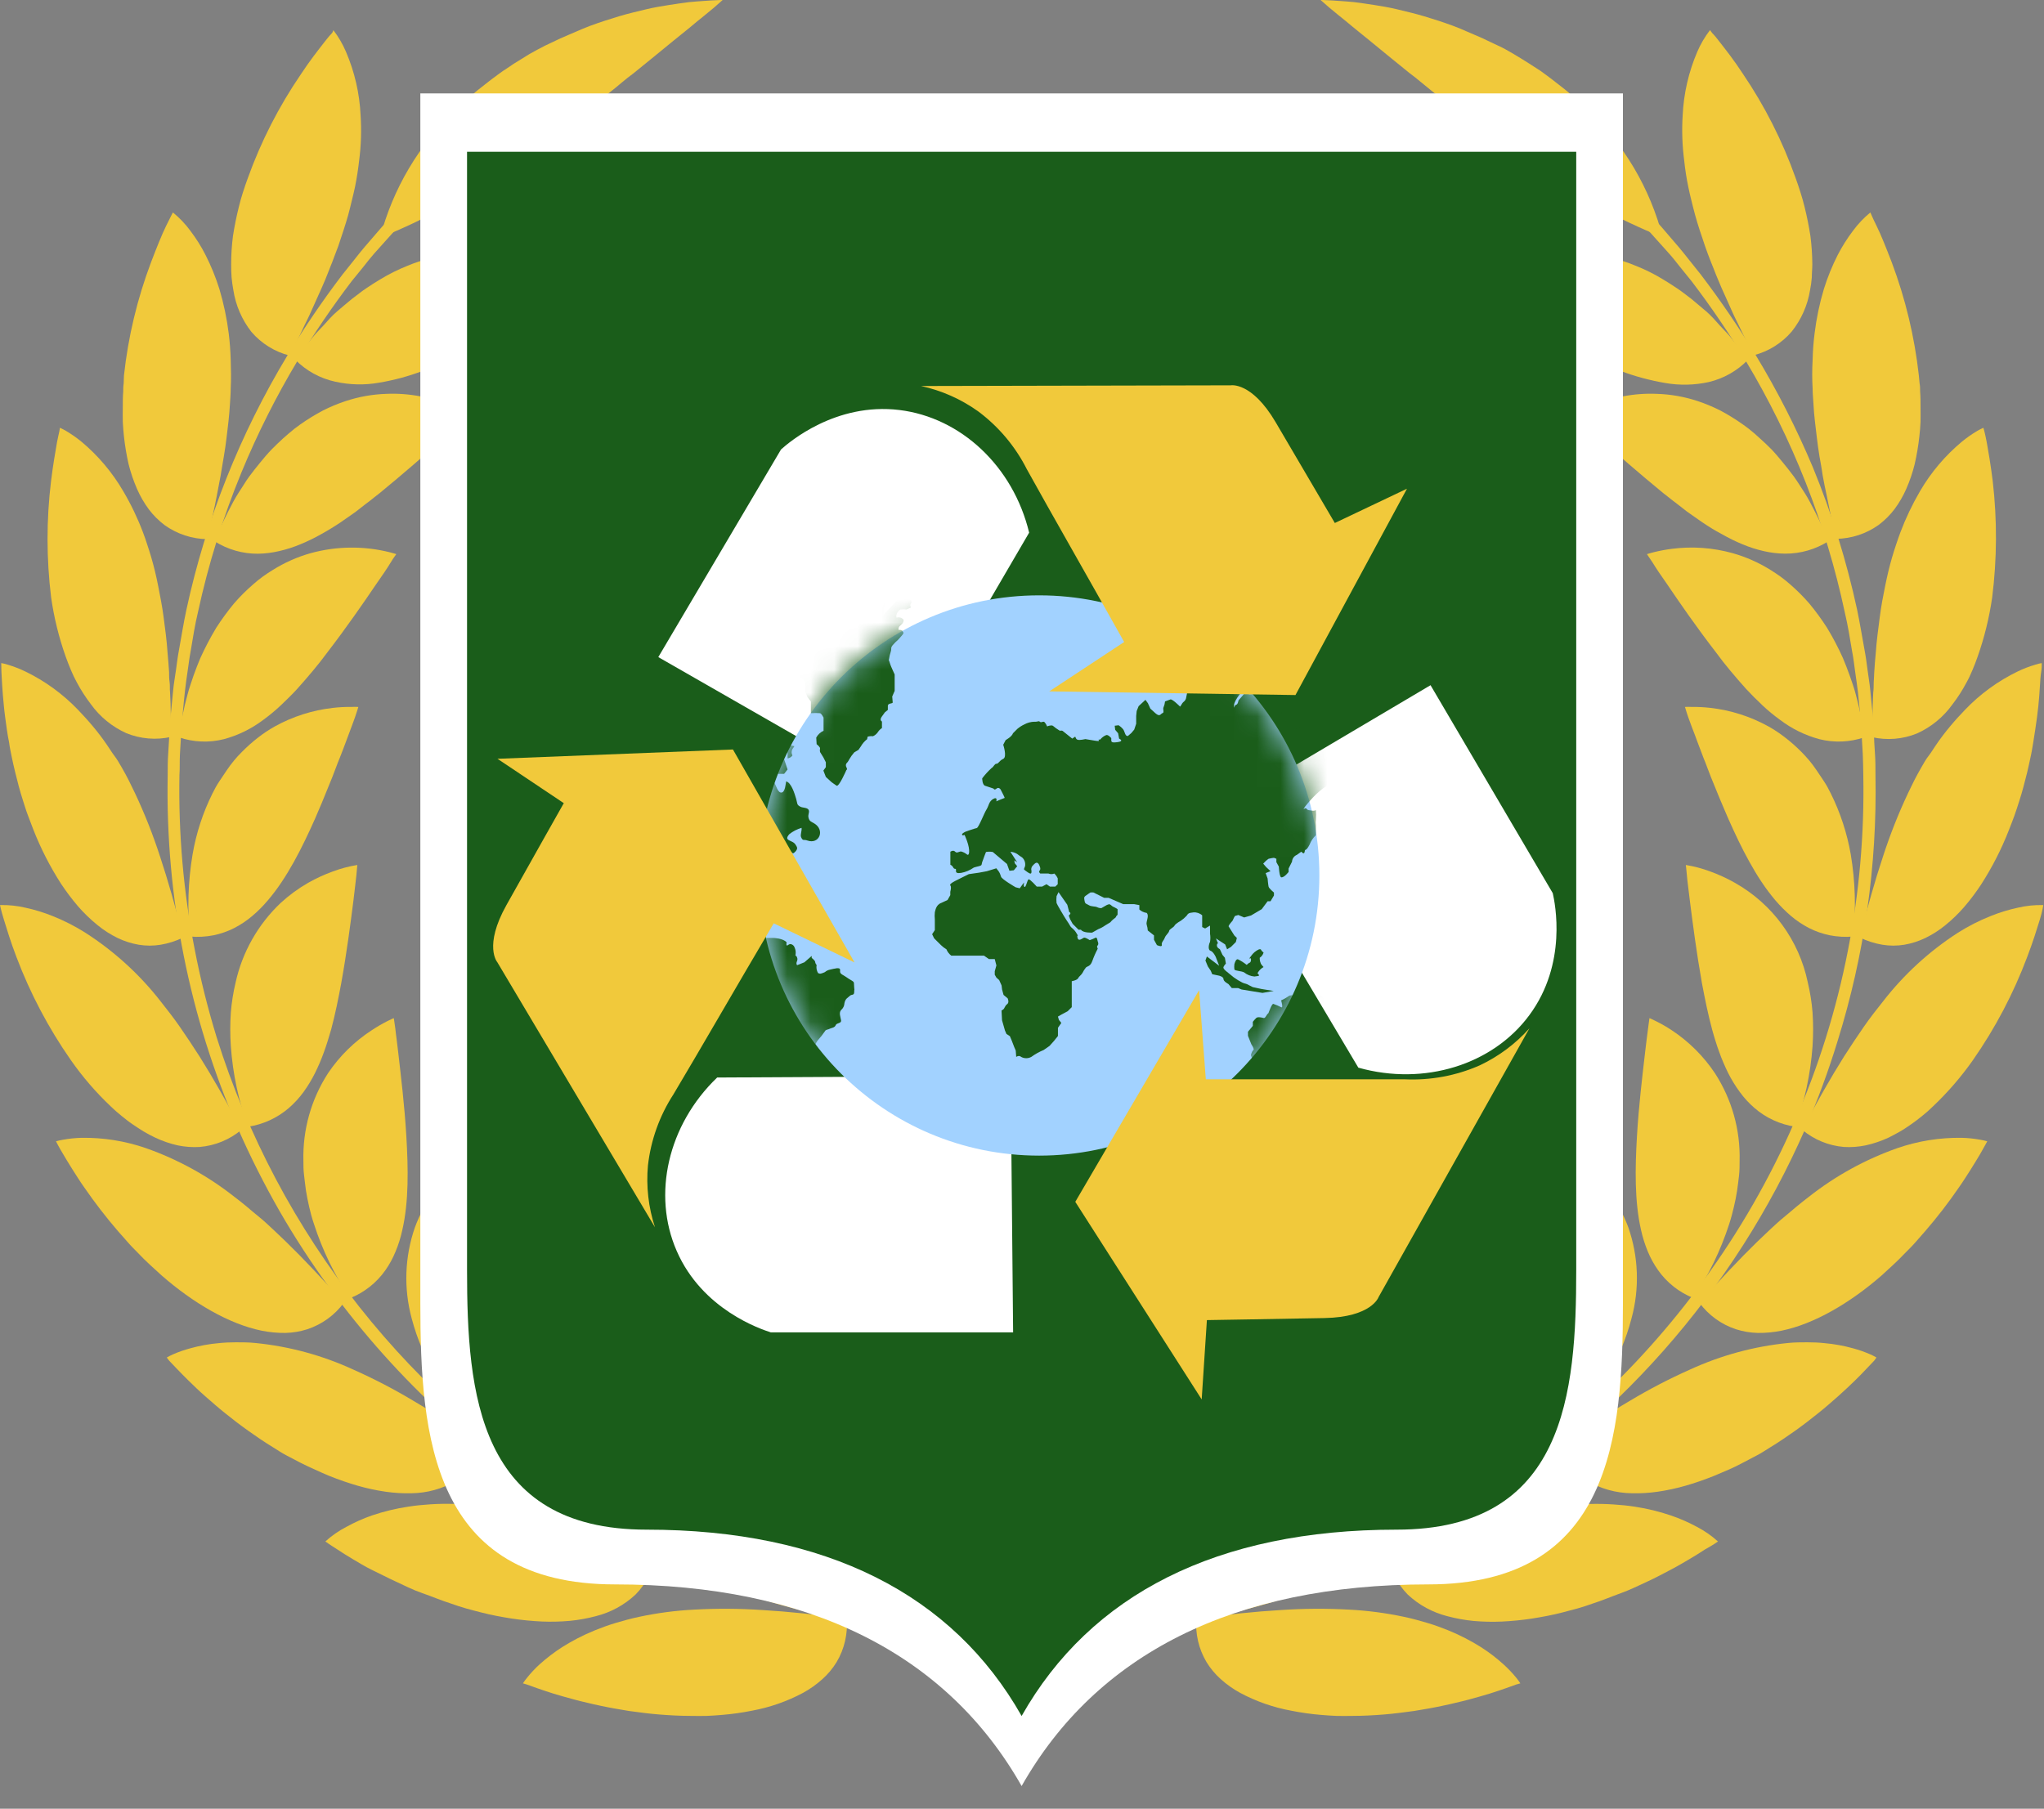 <svg width="87" height="77" viewBox="0 0 87 77" fill="none" xmlns="http://www.w3.org/2000/svg">
<rect x="0" y="0" width="87" height="77" fill="#808080" stroke="none"/>
<path d="M43.467 69.25V69.759H42.52C41.9 69.734 40.996 69.71 39.848 69.592C39.559 69.564 39.258 69.528 38.942 69.49C38.625 69.453 38.296 69.404 37.952 69.358C37.607 69.311 37.25 69.243 36.881 69.176C36.512 69.108 36.13 69.037 35.739 68.947C34.951 68.784 34.122 68.571 33.256 68.33C32.39 68.089 31.49 67.78 30.565 67.432C29.64 67.083 28.703 66.685 27.731 66.225C26.76 65.765 25.798 65.246 24.826 64.666C20.592 62.145 16.916 58.795 14.022 54.819C13.253 53.768 12.543 52.676 11.893 51.548C11.242 50.408 10.651 49.236 10.124 48.035C8.057 43.296 7.039 38.17 7.138 33.006C7.138 32.697 7.138 32.389 7.16 32.08C7.182 31.771 7.194 31.462 7.213 31.169L7.241 30.719C7.256 30.57 7.269 30.41 7.284 30.271C7.315 29.962 7.343 29.678 7.371 29.382C7.399 29.086 7.452 28.799 7.492 28.509C7.533 28.218 7.567 27.928 7.623 27.644C7.725 27.076 7.815 26.512 7.933 25.962C8.759 22.139 10.213 18.477 12.238 15.125C12.953 13.942 13.731 12.799 14.569 11.698L15.078 11.06C15.236 10.859 15.388 10.668 15.531 10.501L16.273 9.64L16.912 8.951L17.281 9.291L16.66 9.976L15.919 10.803C15.773 10.967 15.627 11.155 15.472 11.353L14.969 11.97C14.143 13.056 13.376 14.184 12.669 15.35C11.76 16.867 10.964 18.449 10.289 20.082C9.491 22.016 8.868 24.017 8.426 26.061C8.296 26.601 8.209 27.157 8.116 27.718C8.06 27.999 8.029 28.283 7.986 28.57C7.942 28.857 7.905 29.141 7.871 29.431C7.837 29.722 7.812 30.015 7.784 30.308C7.784 30.453 7.753 30.617 7.741 30.75L7.713 31.194C7.694 31.503 7.678 31.79 7.66 32.089C7.641 32.389 7.66 32.706 7.638 32.997C7.592 35.491 7.81 37.984 8.29 40.432C8.534 41.69 8.845 42.933 9.221 44.158C11.851 52.552 17.498 59.688 25.084 64.203C26.043 64.774 27.002 65.283 27.949 65.746C28.895 66.209 29.833 66.592 30.742 66.938C31.651 67.284 32.539 67.58 33.396 67.824C34.252 68.067 35.065 68.277 35.841 68.441C36.229 68.527 36.605 68.595 36.968 68.666C37.331 68.737 37.685 68.787 38.023 68.842C38.361 68.898 38.691 68.938 39.001 68.975C39.311 69.012 39.622 69.049 39.895 69.074C41.028 69.191 41.921 69.216 42.53 69.24L43.467 69.25Z" fill="#F1C93B"/>
<path d="M30.758 0C30.758 0 30.587 0 30.27 0.019L29.693 0.059L29.33 0.09L28.927 0.145C28.641 0.185 28.331 0.235 27.995 0.293C27.66 0.352 27.303 0.444 26.922 0.537C26.54 0.63 26.152 0.75 25.742 0.883C25.537 0.951 25.326 1.022 25.121 1.099C24.916 1.176 24.702 1.265 24.501 1.355C24.299 1.445 24.066 1.537 23.849 1.636L23.197 1.945C22.98 2.059 22.756 2.173 22.539 2.299L21.869 2.713L21.558 2.923L21.397 3.028L21.239 3.142C21.028 3.296 20.817 3.451 20.618 3.614L20.308 3.858L19.997 4.121C19.799 4.296 19.603 4.479 19.411 4.664C17.838 6.144 16.718 8.036 16.177 10.121C18.065 9.356 19.863 8.386 21.537 7.229C23.154 6.139 24.64 4.976 25.984 3.908C26.152 3.775 26.316 3.642 26.475 3.506C26.633 3.371 26.785 3.253 26.956 3.127C27.266 2.877 27.576 2.624 27.853 2.398C28.129 2.173 28.408 1.945 28.663 1.735C28.917 1.525 29.156 1.343 29.37 1.164L29.681 0.904L29.957 0.682C30.128 0.543 30.267 0.423 30.395 0.321C30.63 0.117 30.758 0 30.758 0Z" fill="#F1C93B"/>
<path d="M24.438 12.594C24.185 12.341 23.908 12.113 23.61 11.915C22.885 11.419 22.069 11.073 21.207 10.896C20.625 10.786 20.03 10.752 19.438 10.797C19.098 10.831 18.76 10.887 18.427 10.967C18.25 11.007 18.067 11.056 17.884 11.115C17.7 11.174 17.52 11.242 17.334 11.319C16.934 11.479 16.547 11.672 16.18 11.896C15.983 12.013 15.784 12.14 15.584 12.276L15.432 12.381L15.286 12.492L14.975 12.729C14.774 12.893 14.572 13.066 14.355 13.251C14.137 13.436 13.957 13.643 13.756 13.868L13.445 14.198C13.346 14.31 13.253 14.43 13.153 14.55C12.961 14.794 12.762 15.047 12.57 15.316C13.035 15.787 13.628 16.112 14.277 16.251C14.889 16.387 15.522 16.401 16.139 16.291C16.297 16.267 16.45 16.233 16.614 16.199C16.779 16.165 16.924 16.125 17.098 16.081C17.409 15.995 17.735 15.887 18.051 15.773C18.368 15.659 18.694 15.532 19.004 15.396L19.234 15.291L19.469 15.189L19.929 14.979C21.145 14.405 22.253 13.794 23.091 13.356C23.498 13.124 23.849 12.948 24.085 12.813L24.355 12.655L24.438 12.594Z" fill="#F1C93B"/>
<path d="M19.991 17.653C19.686 17.465 19.363 17.309 19.026 17.187C18.664 17.053 18.291 16.95 17.912 16.878C17.431 16.784 16.942 16.746 16.453 16.767C15.859 16.785 15.272 16.889 14.709 17.076C14.382 17.184 14.063 17.316 13.756 17.471C13.418 17.649 13.093 17.849 12.781 18.069L12.533 18.252L12.291 18.452C12.126 18.591 11.965 18.739 11.797 18.9L11.552 19.143C11.468 19.227 11.391 19.319 11.31 19.409C11.152 19.591 11 19.785 10.835 19.989C10.758 20.091 10.677 20.196 10.599 20.298C10.522 20.4 10.45 20.52 10.376 20.634C10.227 20.866 10.065 21.107 9.929 21.36C9.792 21.613 9.656 21.884 9.519 22.165C9.454 22.304 9.386 22.446 9.32 22.594C9.255 22.742 9.199 22.903 9.137 23.045C9.688 23.394 10.328 23.578 10.981 23.573C11.287 23.569 11.592 23.53 11.89 23.459C12.199 23.388 12.502 23.291 12.793 23.168C13.089 23.046 13.378 22.906 13.656 22.749C13.948 22.588 14.237 22.412 14.516 22.224C14.659 22.128 14.789 22.029 14.932 21.934C15.075 21.838 15.211 21.736 15.348 21.625C15.484 21.514 15.618 21.418 15.751 21.316C15.816 21.267 15.879 21.212 15.947 21.159L16.145 21.005C17.176 20.159 18.138 19.323 18.833 18.693C19.19 18.384 19.454 18.113 19.668 17.933C19.882 17.755 19.991 17.653 19.991 17.653Z" fill="#F1C93B"/>
<path d="M16.869 23.591C16.869 23.591 16.772 23.558 16.589 23.511C15.48 23.233 14.318 23.247 13.216 23.551C12.646 23.713 12.102 23.955 11.602 24.27C11.462 24.354 11.322 24.45 11.183 24.548C11.043 24.647 10.909 24.761 10.773 24.879C10.484 25.128 10.213 25.399 9.963 25.687C9.689 26.019 9.435 26.366 9.203 26.727C8.954 27.142 8.729 27.571 8.529 28.011C8.427 28.249 8.333 28.496 8.24 28.755C8.194 28.885 8.15 29.018 8.107 29.15C8.063 29.283 8.017 29.422 7.983 29.564C7.817 30.163 7.693 30.772 7.613 31.388C8.23 31.599 8.896 31.627 9.528 31.468C10.132 31.306 10.697 31.029 11.195 30.654C11.458 30.464 11.707 30.258 11.943 30.036L12.123 29.863C12.182 29.808 12.244 29.749 12.303 29.687C12.424 29.57 12.539 29.447 12.654 29.323C13.101 28.823 13.554 28.292 13.945 27.758C14.761 26.697 15.478 25.656 16.003 24.882C16.273 24.499 16.49 24.178 16.623 23.956C16.757 23.733 16.869 23.591 16.869 23.591Z" fill="#F1C93B"/>
<path d="M15.252 30.095C15.154 30.09 15.057 30.09 14.96 30.095C14.697 30.092 14.435 30.105 14.175 30.135C13.302 30.233 12.458 30.503 11.692 30.928C11.446 31.066 11.212 31.222 10.99 31.395C10.745 31.584 10.513 31.791 10.295 32.012C10.176 32.129 10.063 32.253 9.957 32.382C9.848 32.515 9.743 32.654 9.646 32.799C9.55 32.944 9.438 33.108 9.336 33.262C9.233 33.416 9.131 33.598 9.044 33.777C8.636 34.597 8.351 35.471 8.197 36.373C8.002 37.529 7.966 38.705 8.091 39.87C8.428 39.899 8.766 39.88 9.097 39.815C9.402 39.751 9.698 39.648 9.975 39.506C10.248 39.364 10.505 39.193 10.739 38.994C10.979 38.79 11.201 38.567 11.403 38.327C11.614 38.078 11.81 37.818 11.99 37.546C12.176 37.271 12.343 36.984 12.511 36.688C12.84 36.095 13.132 35.475 13.405 34.864C13.473 34.709 13.535 34.555 13.6 34.407C13.666 34.259 13.731 34.098 13.79 33.953L14.143 33.086C14.199 32.944 14.252 32.808 14.302 32.672L14.376 32.475L14.454 32.283C14.556 32.027 14.646 31.79 14.727 31.57C14.808 31.351 14.885 31.151 14.95 30.972C15.016 30.793 15.075 30.641 15.118 30.512C15.162 30.382 15.193 30.286 15.22 30.203L15.252 30.095Z" fill="#F1C93B"/>
<path d="M15.208 36.824C14.853 36.881 14.505 36.973 14.168 37.099C13.805 37.23 13.453 37.392 13.116 37.583C12.692 37.827 12.297 38.117 11.937 38.448C10.978 39.361 10.313 40.538 10.028 41.827C9.929 42.245 9.861 42.669 9.826 43.096C9.792 43.579 9.792 44.064 9.826 44.547C9.909 45.714 10.154 46.865 10.553 47.967C11.199 47.872 11.804 47.594 12.297 47.167C12.529 46.966 12.737 46.739 12.918 46.491C13.103 46.236 13.267 45.965 13.408 45.682C13.479 45.541 13.545 45.392 13.61 45.244C13.675 45.096 13.734 44.936 13.79 44.784C13.846 44.633 13.898 44.476 13.948 44.315C13.998 44.155 14.047 43.991 14.094 43.831C14.268 43.179 14.404 42.506 14.525 41.852C14.761 40.54 14.923 39.287 15.041 38.358C15.093 37.895 15.146 37.509 15.171 37.241C15.196 36.972 15.208 36.824 15.208 36.824Z" fill="#F1C93B"/>
<path d="M16.76 43.343C16.76 43.343 16.663 43.383 16.496 43.467C16.266 43.583 16.043 43.713 15.829 43.855C15.09 44.333 14.457 44.955 13.966 45.683C13.246 46.793 12.88 48.094 12.914 49.414C12.914 49.615 12.914 49.822 12.942 50.032C12.97 50.242 12.989 50.461 13.023 50.686C13.057 50.911 13.107 51.14 13.159 51.377C13.187 51.495 13.218 51.615 13.249 51.736C13.28 51.856 13.321 51.976 13.361 52.1C13.722 53.222 14.239 54.288 14.898 55.267C15.503 55.024 16.025 54.613 16.4 54.081C16.576 53.831 16.723 53.562 16.837 53.279C16.959 52.989 17.053 52.688 17.12 52.381C17.408 51.146 17.374 49.726 17.297 48.393C17.219 47.059 17.064 45.806 16.958 44.877C16.927 44.646 16.909 44.433 16.884 44.26C16.859 44.087 16.84 43.911 16.825 43.778C16.788 43.494 16.76 43.343 16.76 43.343Z" fill="#F1C93B"/>
<path d="M19.82 49.319C19.82 49.319 19.736 49.378 19.593 49.498C19.394 49.666 19.205 49.846 19.029 50.038C18.763 50.32 18.523 50.625 18.312 50.949C18.188 51.142 18.074 51.342 17.97 51.547C17.853 51.776 17.749 52.011 17.66 52.251C17.225 53.501 17.177 54.851 17.523 56.128C17.757 57.016 18.121 57.864 18.603 58.647C19.217 59.647 19.966 60.559 20.829 61.356C21.36 60.979 21.771 60.457 22.011 59.853C22.233 59.272 22.338 58.654 22.322 58.032C22.248 56.696 21.988 55.377 21.549 54.112C21.152 52.834 20.708 51.643 20.385 50.77C20.304 50.547 20.23 50.347 20.162 50.171L19.988 49.714C19.879 49.461 19.82 49.319 19.82 49.319Z" fill="#F1C93B"/>
<path d="M24.208 54.418C23.979 54.693 23.777 54.99 23.606 55.304C23.418 55.639 23.259 55.991 23.131 56.353C22.973 56.814 22.869 57.292 22.821 57.776C22.79 58.056 22.779 58.338 22.787 58.619C22.8 58.929 22.833 59.239 22.886 59.545C22.948 59.88 23.035 60.21 23.147 60.533C23.272 60.893 23.424 61.244 23.6 61.582C24.034 62.388 24.584 63.126 25.233 63.773C26.059 64.605 27 65.317 28.026 65.888C28.452 65.396 28.727 64.793 28.817 64.15C28.895 63.53 28.849 62.9 28.681 62.298C28.598 61.983 28.494 61.674 28.37 61.372C28.252 61.063 28.119 60.755 27.97 60.446C27.821 60.138 27.66 59.829 27.505 59.542C27.349 59.255 27.169 58.955 26.999 58.662C26.313 57.517 25.602 56.468 25.081 55.687C24.95 55.489 24.829 55.313 24.72 55.159C24.612 55.005 24.522 54.85 24.444 54.755L24.208 54.418Z" fill="#F1C93B"/>
<path d="M29.69 58.338C29.69 58.338 29.643 58.431 29.569 58.6C29.47 58.842 29.385 59.088 29.314 59.338C29.209 59.709 29.138 60.088 29.1 60.471C29.077 60.702 29.066 60.934 29.069 61.166C29.071 61.42 29.09 61.675 29.125 61.928C29.162 62.206 29.218 62.481 29.292 62.752C29.375 63.049 29.479 63.34 29.603 63.622C29.901 64.283 30.299 64.895 30.782 65.437C31.396 66.124 32.11 66.717 32.899 67.197C33.905 67.805 34.99 68.273 36.123 68.589C36.422 68.01 36.546 67.359 36.48 66.712C36.449 66.408 36.384 66.109 36.285 65.82C36.182 65.523 36.056 65.234 35.909 64.956C35.591 64.378 35.215 63.833 34.789 63.329C34.578 63.064 34.348 62.814 34.122 62.561C34.007 62.434 33.892 62.311 33.774 62.19L33.423 61.826C33.188 61.594 32.955 61.354 32.725 61.135C32.607 61.027 32.495 60.912 32.38 60.804L32.048 60.496C31.831 60.286 31.617 60.094 31.428 59.909C31.328 59.812 31.232 59.723 31.139 59.641C31.046 59.554 30.953 59.474 30.869 59.394C30.695 59.233 30.534 59.085 30.394 58.965C30.255 58.844 30.133 58.727 30.031 58.638L29.69 58.338Z" fill="#F1C93B"/>
<path d="M14.187 1.281C14.406 1.566 14.587 1.877 14.727 2.207C15.094 3.061 15.304 3.974 15.348 4.902C15.391 5.547 15.37 6.195 15.286 6.837C15.245 7.195 15.19 7.565 15.112 7.951C15.072 8.143 15.025 8.337 14.975 8.538C14.926 8.738 14.879 8.945 14.82 9.155C14.702 9.575 14.556 10.004 14.404 10.461C14.319 10.689 14.23 10.925 14.137 11.168L14.066 11.344L13.995 11.526C13.948 11.649 13.898 11.77 13.849 11.893C13.746 12.14 13.634 12.393 13.517 12.646C13.399 12.899 13.287 13.174 13.16 13.442L12.961 13.85C12.896 13.986 12.828 14.128 12.762 14.27C12.626 14.554 12.48 14.844 12.325 15.137C11.69 14.975 11.122 14.621 10.698 14.125C10.294 13.607 10.03 12.995 9.932 12.347C9.901 12.174 9.873 11.992 9.857 11.81C9.842 11.627 9.839 11.439 9.839 11.248C9.839 10.846 9.865 10.445 9.916 10.047C9.978 9.643 10.062 9.223 10.165 8.812C10.19 8.707 10.217 8.599 10.245 8.504L10.338 8.195C10.407 7.985 10.475 7.775 10.55 7.578C11.11 6.019 11.867 4.537 12.803 3.167C13.181 2.59 13.541 2.136 13.79 1.815C13.914 1.654 14.016 1.528 14.1 1.445C14.184 1.361 14.187 1.281 14.187 1.281Z" fill="#F1C93B"/>
<path d="M7.359 9.044C7.641 9.273 7.892 9.538 8.107 9.831C8.35 10.151 8.564 10.492 8.746 10.85C8.984 11.318 9.182 11.805 9.339 12.307C9.523 12.925 9.656 13.558 9.736 14.199C9.78 14.554 9.808 14.927 9.82 15.316C9.833 15.705 9.842 16.125 9.82 16.551C9.82 16.77 9.798 16.992 9.786 17.221C9.774 17.449 9.752 17.68 9.727 17.921C9.702 18.162 9.668 18.403 9.64 18.656C9.612 18.909 9.572 19.165 9.528 19.427C9.507 19.56 9.482 19.693 9.46 19.829C9.438 19.965 9.417 20.1 9.392 20.242C9.338 20.535 9.283 20.823 9.227 21.107C9.168 21.397 9.112 21.699 9.041 22.005C9.007 22.159 8.973 22.314 8.932 22.471C8.892 22.628 8.864 22.78 8.827 22.953C8.172 22.945 7.536 22.735 7.005 22.354C6.752 22.162 6.526 21.937 6.335 21.684C6.135 21.413 5.966 21.121 5.832 20.814C5.683 20.471 5.562 20.117 5.472 19.755C5.384 19.368 5.319 18.976 5.276 18.582C5.258 18.375 5.233 18.162 5.227 17.965C5.22 17.767 5.227 17.535 5.227 17.319C5.227 17.103 5.227 16.881 5.245 16.662C5.245 16.551 5.245 16.44 5.264 16.328L5.276 15.986C5.455 14.338 5.842 12.719 6.428 11.168C6.673 10.526 6.89 9.985 7.067 9.624C7.244 9.263 7.359 9.044 7.359 9.044Z" fill="#F1C93B"/>
<path d="M2.551 18.211C2.639 18.251 2.725 18.295 2.809 18.344C3.037 18.479 3.255 18.631 3.461 18.798C4.176 19.395 4.781 20.111 5.248 20.915C5.576 21.471 5.855 22.053 6.083 22.656C6.148 22.823 6.207 22.996 6.263 23.172C6.319 23.348 6.384 23.533 6.437 23.724C6.549 24.104 6.645 24.502 6.729 24.928C6.813 25.354 6.903 25.805 6.965 26.28C7.027 26.755 7.098 27.262 7.132 27.789C7.154 28.058 7.182 28.333 7.197 28.613C7.197 28.752 7.197 28.894 7.219 29.04C7.241 29.185 7.219 29.33 7.238 29.481C7.275 30.077 7.269 30.716 7.287 31.37C6.649 31.514 5.981 31.459 5.376 31.212C4.772 30.94 4.252 30.514 3.867 29.978C3.643 29.686 3.444 29.376 3.271 29.052C3.225 28.968 3.181 28.879 3.138 28.793L3.017 28.521C2.939 28.336 2.865 28.147 2.796 27.953C2.506 27.135 2.298 26.29 2.176 25.431C1.974 23.787 1.973 22.125 2.173 20.48C2.256 19.795 2.359 19.224 2.427 18.823C2.464 18.622 2.505 18.468 2.526 18.363L2.551 18.211Z" fill="#F1C93B"/>
<path d="M0.053 28.228C0.149 28.245 0.245 28.268 0.338 28.299C0.592 28.375 0.839 28.471 1.077 28.586C1.917 28.992 2.677 29.546 3.321 30.218C3.52 30.428 3.734 30.657 3.942 30.907C4.163 31.169 4.37 31.442 4.562 31.725C4.665 31.87 4.758 32.033 4.873 32.181C4.988 32.33 5.075 32.49 5.183 32.675C5.292 32.861 5.379 33.024 5.472 33.206C5.565 33.388 5.652 33.58 5.751 33.777C6.162 34.65 6.516 35.548 6.813 36.466C7.151 37.481 7.474 38.626 7.8 39.91C7.496 40.059 7.172 40.163 6.837 40.219C6.529 40.27 6.215 40.27 5.906 40.219C5.594 40.166 5.291 40.069 5.006 39.932C4.702 39.783 4.415 39.6 4.153 39.386C3.853 39.143 3.574 38.874 3.321 38.583C3.061 38.278 2.819 37.957 2.598 37.623C2.129 36.894 1.734 36.121 1.418 35.314C1.338 35.108 1.26 34.901 1.183 34.697C1.105 34.493 1.043 34.277 0.978 34.08C0.841 33.66 0.736 33.24 0.639 32.845C0.59 32.641 0.543 32.438 0.5 32.228C0.478 32.126 0.459 32.027 0.438 31.919C0.416 31.811 0.403 31.722 0.388 31.61C0.31 31.24 0.267 30.867 0.22 30.533C0.174 30.2 0.149 29.876 0.124 29.607C0.099 29.339 0.087 29.07 0.075 28.867C0.062 28.663 0.056 28.506 0.056 28.397L0.053 28.228Z" fill="#F1C93B"/>
<path d="M1.52588e-05 38.531C0.363 38.521 0.726 38.559 1.08 38.642C1.476 38.727 1.863 38.846 2.238 38.997C2.727 39.191 3.197 39.431 3.641 39.713C4.86 40.496 5.938 41.478 6.828 42.618C7.095 42.957 7.381 43.318 7.654 43.713C7.927 44.108 8.209 44.531 8.498 44.982C9.069 45.889 9.652 46.92 10.279 48.096C9.778 48.516 9.16 48.771 8.507 48.828C8.19 48.848 7.872 48.825 7.561 48.76C7.231 48.685 6.91 48.575 6.605 48.43C6.443 48.352 6.279 48.269 6.12 48.173C5.962 48.078 5.81 47.976 5.646 47.865C5.481 47.754 5.335 47.636 5.174 47.507C5.012 47.377 4.863 47.244 4.715 47.102C4.083 46.505 3.515 45.845 3.017 45.133C2.066 43.771 1.288 42.297 0.701 40.744C0.453 40.099 0.289 39.547 0.168 39.158C0.047 38.769 1.52588e-05 38.531 1.52588e-05 38.531Z" fill="#F1C93B"/>
<path d="M2.384 48.587C2.478 48.561 2.573 48.539 2.669 48.523C2.931 48.474 3.197 48.447 3.464 48.439C4.397 48.424 5.326 48.573 6.207 48.877C7.571 49.357 8.845 50.058 9.978 50.952C10.152 51.084 10.329 51.223 10.503 51.368C10.677 51.513 10.863 51.677 11.046 51.822C11.229 51.967 11.412 52.146 11.598 52.316L11.878 52.581L12.166 52.856C12.936 53.603 13.746 54.467 14.634 55.464C14.246 55.989 13.704 56.382 13.082 56.588C12.781 56.684 12.467 56.737 12.151 56.745C11.811 56.749 11.472 56.717 11.139 56.65C9.752 56.369 8.215 55.467 6.875 54.294C6.539 53.986 6.207 53.696 5.9 53.368C5.748 53.211 5.59 53.06 5.447 52.893L5.019 52.408C4.51 51.817 4.034 51.199 3.591 50.557C3.392 50.276 3.225 50.004 3.073 49.767C2.921 49.529 2.796 49.316 2.697 49.149C2.483 48.797 2.384 48.587 2.384 48.587Z" fill="#F1C93B"/>
<path d="M7.098 57.792C7.183 57.743 7.27 57.698 7.359 57.659C7.602 57.552 7.853 57.465 8.11 57.397C8.5 57.289 8.899 57.216 9.302 57.181C9.548 57.155 9.796 57.143 10.044 57.144C10.307 57.144 10.587 57.144 10.882 57.175C12.319 57.319 13.723 57.701 15.034 58.304C15.92 58.698 16.78 59.145 17.61 59.644C18.541 60.19 19.525 60.841 20.624 61.604C20.372 62.205 19.938 62.713 19.383 63.058C18.817 63.386 18.175 63.562 17.52 63.57C17.15 63.58 16.779 63.558 16.412 63.505C16.014 63.447 15.62 63.363 15.233 63.252C14.833 63.138 14.429 62.996 14.023 62.835C13.821 62.752 13.622 62.663 13.421 62.57L13.11 62.428L12.8 62.277C12.601 62.175 12.406 62.067 12.21 61.968C12.014 61.869 11.828 61.743 11.639 61.625C11.26 61.397 10.9 61.147 10.556 60.903C10.379 60.78 10.214 60.653 10.05 60.53L9.575 60.156C9.265 59.909 8.992 59.665 8.731 59.437C8.47 59.209 8.244 58.989 8.042 58.792C7.84 58.594 7.669 58.419 7.527 58.27C7.384 58.122 7.275 58.008 7.201 57.928L7.098 57.792Z" fill="#F1C93B"/>
<path d="M13.848 65.623C14.116 65.379 14.415 65.172 14.736 65.005C15.09 64.809 15.461 64.644 15.844 64.511C16.344 64.343 16.858 64.219 17.381 64.141C17.669 64.095 17.976 64.064 18.312 64.042C18.647 64.021 18.979 64.015 19.336 64.024C19.693 64.033 20.071 64.052 20.462 64.095C20.854 64.138 21.269 64.194 21.704 64.274C22.657 64.448 23.599 64.682 24.522 64.975C25.549 65.283 26.67 65.691 27.918 66.175C27.812 66.818 27.511 67.412 27.055 67.879C26.577 68.328 25.991 68.647 25.354 68.805C24.995 68.9 24.628 68.966 24.258 69.002C23.857 69.038 23.453 69.048 23.051 69.03C22.625 69.01 22.2 68.968 21.778 68.904C21.347 68.836 20.906 68.755 20.478 68.644C20.261 68.589 20.044 68.533 19.829 68.472C19.615 68.41 19.404 68.342 19.209 68.271C18.783 68.138 18.38 67.962 17.967 67.82C17.554 67.678 17.197 67.49 16.84 67.326C16.483 67.163 16.139 66.981 15.829 66.833C15.518 66.684 15.248 66.508 15.003 66.367C14.758 66.225 14.553 66.089 14.382 65.978C14.038 65.762 13.848 65.623 13.848 65.623Z" fill="#F1C93B"/>
<path d="M22.257 71.663C22.31 71.582 22.368 71.504 22.43 71.429C22.594 71.223 22.773 71.031 22.967 70.855C23.267 70.584 23.589 70.339 23.93 70.12C24.128 69.997 24.342 69.87 24.575 69.75C24.808 69.629 25.059 69.512 25.332 69.401C25.605 69.29 25.897 69.185 26.204 69.092C26.512 69 26.847 68.907 27.198 68.833C27.972 68.667 28.759 68.564 29.55 68.524C30.519 68.471 31.49 68.477 32.458 68.543C33.532 68.605 34.715 68.731 36.04 68.907C36.091 69.554 35.941 70.2 35.609 70.759C35.444 71.028 35.242 71.271 35.007 71.481C34.756 71.708 34.478 71.905 34.181 72.068C33.501 72.431 32.768 72.687 32.008 72.827C31.589 72.911 31.165 72.971 30.739 73.006C30.519 73.025 30.298 73.04 30.078 73.049C29.858 73.058 29.634 73.049 29.411 73.049C28.96 73.049 28.517 73.025 28.073 72.99C27.849 72.975 27.632 72.947 27.415 72.923C27.198 72.898 26.983 72.87 26.772 72.839C26.353 72.771 25.944 72.7 25.559 72.617C25.366 72.577 25.18 72.534 24.997 72.49C24.814 72.447 24.64 72.407 24.476 72.361C24.14 72.271 23.833 72.185 23.563 72.102C23.293 72.018 23.057 71.938 22.865 71.87C22.672 71.802 22.52 71.75 22.418 71.71L22.257 71.663Z" fill="#F1C93B"/>
<path d="M43.501 69.25V69.759H44.448C45.069 69.734 45.972 69.71 47.12 69.592C47.409 69.564 47.71 69.528 48.026 69.49C48.343 69.453 48.672 69.404 49.017 69.358C49.361 69.311 49.718 69.243 50.087 69.176C50.457 69.108 50.839 69.037 51.233 68.947C52.018 68.784 52.847 68.571 53.716 68.33C54.585 68.089 55.482 67.78 56.407 67.432C57.331 67.083 58.269 66.685 59.243 66.225C60.218 65.765 61.174 65.246 62.148 64.666C68.675 60.787 73.816 54.97 76.847 48.035C77.371 46.824 77.827 45.586 78.213 44.325C79.356 40.662 79.9 36.84 79.827 33.006C79.827 32.697 79.827 32.389 79.805 32.08C79.783 31.771 79.765 31.484 79.765 31.175L79.737 30.725C79.737 30.577 79.709 30.416 79.693 30.277C79.665 29.969 79.634 29.685 79.606 29.388C79.579 29.092 79.526 28.805 79.489 28.515C79.451 28.225 79.414 27.934 79.358 27.651C79.253 27.083 79.163 26.518 79.048 25.968C78.601 23.896 77.972 21.868 77.167 19.906C76.474 18.255 75.661 16.657 74.734 15.125C74.016 13.943 73.237 12.799 72.4 11.698L71.891 11.06C71.733 10.859 71.58 10.668 71.438 10.501L70.699 9.64L70.056 8.951L69.687 9.291L70.308 9.976L71.05 10.803C71.199 10.967 71.341 11.155 71.5 11.353L71.999 11.97C72.826 13.055 73.594 14.183 74.299 15.35C76.291 18.671 77.718 22.296 78.523 26.079C78.651 26.619 78.741 27.175 78.834 27.737C78.89 28.018 78.921 28.302 78.961 28.589C79.001 28.876 79.045 29.16 79.079 29.45C79.113 29.74 79.135 30.033 79.166 30.327C79.166 30.472 79.194 30.635 79.209 30.768C79.225 30.901 79.225 31.077 79.234 31.212C79.253 31.521 79.271 31.808 79.287 32.108C79.302 32.407 79.302 32.725 79.309 33.015C79.355 35.51 79.137 38.002 78.657 40.451C78.165 42.979 77.394 45.446 76.36 47.806C75.329 50.17 74.04 52.414 72.518 54.498C69.669 58.414 66.052 61.715 61.885 64.203C60.925 64.774 59.966 65.283 59.02 65.746C58.073 66.209 57.136 66.592 56.227 66.938C55.317 67.284 54.429 67.58 53.576 67.824C52.722 68.067 51.903 68.277 51.127 68.441C50.742 68.527 50.364 68.595 50.001 68.666C49.637 68.737 49.283 68.787 48.945 68.842C48.607 68.898 48.281 68.938 47.968 68.975C47.654 69.012 47.347 69.049 47.077 69.074C45.944 69.191 45.047 69.216 44.439 69.24L43.501 69.25Z" fill="#F1C93B"/>
<path d="M56.211 0C56.211 0 56.385 0 56.698 0.019L57.275 0.059L57.639 0.09L58.042 0.145C58.328 0.185 58.641 0.235 58.973 0.293C59.305 0.352 59.665 0.444 60.044 0.537C60.422 0.63 60.817 0.75 61.226 0.883C61.431 0.951 61.639 1.022 61.847 1.099C62.055 1.176 62.266 1.265 62.468 1.355C62.67 1.445 62.899 1.537 63.117 1.636C63.334 1.735 63.551 1.849 63.768 1.945C63.986 2.04 64.209 2.173 64.426 2.299C64.644 2.426 64.858 2.562 65.075 2.698L65.401 2.908L65.562 3.012L65.721 3.127C65.928 3.281 66.139 3.435 66.341 3.599L66.652 3.843L66.962 4.105C67.161 4.281 67.356 4.463 67.549 4.648C69.119 6.129 70.237 8.021 70.773 10.105C68.885 9.34 67.088 8.37 65.413 7.213C63.796 6.124 62.31 4.96 60.966 3.892C60.798 3.759 60.637 3.627 60.475 3.491C60.314 3.355 60.165 3.238 59.994 3.111C59.684 2.861 59.373 2.608 59.097 2.383C58.821 2.158 58.542 1.929 58.287 1.719C58.033 1.509 57.797 1.327 57.583 1.148L57.272 0.889L56.996 0.667C56.825 0.528 56.686 0.407 56.558 0.306C56.341 0.117 56.211 0 56.211 0Z" fill="#F1C93B"/>
<path d="M62.529 12.594C62.783 12.341 63.06 12.113 63.358 11.915C64.084 11.419 64.901 11.072 65.764 10.896C66.346 10.785 66.941 10.752 67.533 10.797C67.873 10.831 68.212 10.888 68.544 10.967C68.718 11.007 68.901 11.056 69.085 11.115C69.268 11.174 69.448 11.242 69.634 11.319C70.034 11.478 70.421 11.671 70.788 11.896C70.983 12.013 71.182 12.14 71.384 12.276L71.536 12.381L71.685 12.492L71.996 12.729C72.194 12.893 72.399 13.066 72.617 13.251C72.834 13.436 73.011 13.643 73.212 13.868C73.312 13.976 73.414 14.084 73.523 14.199C73.631 14.313 73.718 14.43 73.814 14.55C74.01 14.794 74.206 15.047 74.401 15.316C73.948 15.784 73.37 16.113 72.734 16.264C72.123 16.399 71.49 16.413 70.872 16.304C70.714 16.279 70.562 16.245 70.397 16.211C70.233 16.177 70.087 16.137 69.916 16.094C69.593 16.007 69.273 15.904 68.96 15.785C68.65 15.674 68.321 15.544 68.011 15.409L67.778 15.304L67.542 15.202L67.039 14.973C65.826 14.399 64.715 13.788 63.877 13.35C63.47 13.118 63.119 12.942 62.886 12.807L62.613 12.649L62.529 12.594Z" fill="#F1C93B"/>
<path d="M66.977 17.653C67.283 17.466 67.606 17.31 67.943 17.186C68.306 17.053 68.68 16.949 69.06 16.878C69.54 16.783 70.03 16.746 70.519 16.767C71.111 16.785 71.698 16.889 72.26 17.075C72.587 17.184 72.905 17.316 73.213 17.471C73.547 17.648 73.87 17.847 74.178 18.066L74.426 18.248L74.671 18.449C74.833 18.588 74.982 18.736 75.162 18.896L75.41 19.14C75.494 19.224 75.568 19.316 75.649 19.406C75.807 19.588 75.96 19.782 76.124 19.986C76.202 20.088 76.285 20.193 76.36 20.295C76.434 20.397 76.512 20.517 76.586 20.631C76.735 20.863 76.897 21.103 77.03 21.357C77.164 21.61 77.303 21.881 77.44 22.162C77.508 22.301 77.573 22.443 77.642 22.591C77.71 22.739 77.763 22.9 77.822 23.042C77.271 23.391 76.631 23.574 75.978 23.57C75.673 23.567 75.369 23.531 75.072 23.462C74.762 23.392 74.459 23.294 74.166 23.171C73.866 23.047 73.575 22.903 73.293 22.742C72.983 22.582 72.71 22.406 72.431 22.218C72.291 22.122 72.157 22.023 72.015 21.927C71.872 21.832 71.735 21.73 71.599 21.619C71.462 21.508 71.329 21.412 71.198 21.31C71.13 21.261 71.068 21.205 71 21.153L70.801 20.998C69.771 20.153 68.809 19.316 68.113 18.687C67.757 18.378 67.493 18.106 67.278 17.927C67.064 17.748 66.977 17.653 66.977 17.653Z" fill="#F1C93B"/>
<path d="M70.1 23.591C70.1 23.591 70.199 23.558 70.379 23.511C70.633 23.448 70.89 23.399 71.149 23.366C72.021 23.251 72.907 23.314 73.753 23.551C74.324 23.713 74.868 23.955 75.37 24.27C75.507 24.354 75.646 24.45 75.786 24.548C75.926 24.647 76.059 24.761 76.196 24.878C76.485 25.128 76.755 25.399 77.006 25.687C77.28 26.018 77.534 26.365 77.766 26.727C78.017 27.141 78.242 27.57 78.44 28.011C78.542 28.249 78.635 28.496 78.728 28.755C78.775 28.885 78.818 29.018 78.865 29.15C78.911 29.283 78.952 29.422 78.989 29.564C79.152 30.163 79.275 30.773 79.355 31.388C78.738 31.599 78.073 31.627 77.44 31.468C76.838 31.306 76.273 31.029 75.777 30.654C75.513 30.464 75.262 30.258 75.025 30.036L74.849 29.863C74.787 29.808 74.728 29.749 74.665 29.687C74.548 29.57 74.43 29.447 74.315 29.323C73.868 28.823 73.415 28.292 73.027 27.758C72.207 26.697 71.49 25.656 70.966 24.882C70.696 24.499 70.479 24.178 70.345 23.956L70.1 23.591Z" fill="#F1C93B"/>
<path d="M71.717 30.095C71.814 30.09 71.911 30.09 72.008 30.095C72.271 30.092 72.533 30.105 72.794 30.135C73.666 30.233 74.51 30.503 75.277 30.928C75.522 31.066 75.756 31.222 75.978 31.395C76.225 31.584 76.458 31.791 76.677 32.012C76.788 32.129 76.909 32.252 77.015 32.382C77.12 32.512 77.229 32.654 77.325 32.799C77.421 32.944 77.533 33.108 77.635 33.262C77.738 33.416 77.837 33.598 77.924 33.777C78.332 34.597 78.618 35.472 78.775 36.373C78.969 37.529 79.003 38.705 78.877 39.87C78.541 39.899 78.202 39.88 77.871 39.815C77.566 39.751 77.271 39.648 76.993 39.506C76.72 39.364 76.464 39.193 76.23 38.994C75.991 38.789 75.769 38.566 75.565 38.327C75.355 38.078 75.159 37.818 74.979 37.546C74.793 37.271 74.625 36.984 74.46 36.688C74.128 36.095 73.84 35.475 73.567 34.864C73.498 34.709 73.433 34.555 73.371 34.407C73.309 34.259 73.241 34.098 73.179 33.953L72.825 33.086C72.769 32.944 72.716 32.808 72.666 32.672L72.592 32.475L72.514 32.283C72.413 32.026 72.323 31.788 72.244 31.57C72.167 31.348 72.086 31.151 72.018 30.972C71.95 30.793 71.897 30.641 71.85 30.512C71.804 30.382 71.776 30.286 71.751 30.203L71.717 30.095Z" fill="#F1C93B"/>
<path d="M71.754 36.824C72.108 36.881 72.455 36.973 72.791 37.099C73.155 37.23 73.507 37.392 73.843 37.583C74.635 38.029 75.322 38.639 75.857 39.371C76.392 40.103 76.764 40.941 76.947 41.827C77.046 42.245 77.114 42.669 77.148 43.096C77.181 43.579 77.181 44.064 77.148 44.547C77.063 45.715 76.817 46.865 76.416 47.967C75.771 47.871 75.166 47.594 74.675 47.167C74.442 46.966 74.234 46.739 74.054 46.491C73.866 46.236 73.7 45.965 73.557 45.682C73.486 45.541 73.421 45.392 73.356 45.244C73.29 45.096 73.231 44.936 73.176 44.784C73.12 44.633 73.067 44.476 73.017 44.315C72.968 44.155 72.918 43.991 72.875 43.831C72.698 43.179 72.564 42.506 72.44 41.852C72.207 40.54 72.046 39.287 71.928 38.358C71.875 37.895 71.819 37.509 71.798 37.241C71.776 36.972 71.754 36.824 71.754 36.824Z" fill="#F1C93B"/>
<path d="M70.208 43.343C70.208 43.343 70.305 43.383 70.472 43.467C70.706 43.582 70.932 43.712 71.149 43.855C71.882 44.338 72.51 44.962 72.996 45.692C73.715 46.803 74.08 48.103 74.044 49.424C74.044 49.624 74.044 49.831 74.02 50.041C73.995 50.251 73.97 50.47 73.936 50.695C73.902 50.921 73.855 51.149 73.799 51.387C73.771 51.504 73.74 51.624 73.709 51.745C73.678 51.865 73.638 51.986 73.601 52.109C73.24 53.224 72.728 54.284 72.077 55.26C71.471 55.018 70.95 54.606 70.575 54.075C70.398 53.825 70.25 53.556 70.134 53.273C70.014 52.982 69.919 52.681 69.851 52.374C69.566 51.14 69.597 49.72 69.674 48.387C69.752 47.053 69.907 45.8 70.013 44.871C70.044 44.639 70.062 44.427 70.087 44.254C70.112 44.081 70.131 43.905 70.149 43.772C70.183 43.494 70.208 43.343 70.208 43.343Z" fill="#F1C93B"/>
<path d="M67.148 49.319C67.148 49.319 67.235 49.378 67.378 49.498C67.871 49.917 68.3 50.406 68.65 50.949C68.778 51.142 68.894 51.343 68.998 51.55C69.115 51.779 69.219 52.014 69.308 52.254C69.744 53.504 69.79 54.855 69.442 56.131C69.212 57.016 68.852 57.862 68.374 58.643C67.761 59.645 67.013 60.556 66.149 61.353C65.619 60.975 65.21 60.453 64.969 59.85C64.746 59.269 64.641 58.651 64.659 58.029C64.674 56.751 65.041 55.387 65.432 54.109C65.823 52.831 66.273 51.64 66.599 50.767C66.676 50.544 66.751 50.344 66.822 50.168L66.993 49.711C67.092 49.461 67.148 49.319 67.148 49.319Z" fill="#F1C93B"/>
<path d="M62.75 54.418C62.98 54.693 63.181 54.99 63.352 55.304C63.541 55.639 63.7 55.991 63.827 56.353C63.987 56.814 64.091 57.291 64.138 57.776C64.167 58.056 64.177 58.338 64.169 58.619C64.156 58.929 64.123 59.239 64.069 59.545C64.008 59.88 63.922 60.21 63.812 60.533C63.685 60.893 63.533 61.244 63.355 61.582C62.923 62.388 62.374 63.126 61.726 63.773C60.898 64.604 59.958 65.316 58.933 65.888C58.504 65.397 58.228 64.794 58.138 64.15C58.062 63.53 58.108 62.901 58.275 62.298C58.357 61.983 58.461 61.674 58.585 61.372C58.703 61.063 58.837 60.755 58.985 60.446C59.134 60.138 59.296 59.829 59.454 59.542C59.612 59.255 59.789 58.955 59.957 58.662C60.646 57.517 61.354 56.468 61.878 55.687C62.005 55.489 62.126 55.313 62.235 55.159C62.344 55.005 62.434 54.85 62.511 54.755L62.75 54.418Z" fill="#F1C93B"/>
<path d="M57.278 58.338C57.278 58.338 57.328 58.431 57.399 58.6C57.498 58.842 57.583 59.088 57.654 59.338C57.758 59.709 57.83 60.088 57.868 60.471C57.891 60.702 57.902 60.934 57.899 61.166C57.899 61.42 57.882 61.675 57.846 61.928C57.807 62.206 57.75 62.481 57.676 62.752C57.593 63.049 57.489 63.34 57.365 63.622C57.063 64.283 56.662 64.895 56.176 65.437C55.563 66.118 54.853 66.707 54.069 67.184C53.063 67.793 51.978 68.261 50.844 68.576C50.546 67.998 50.422 67.346 50.487 66.7C50.52 66.396 50.586 66.097 50.683 65.808C50.786 65.51 50.911 65.222 51.059 64.943C51.378 64.367 51.754 63.822 52.179 63.317C52.393 63.051 52.62 62.801 52.846 62.548C52.961 62.422 53.079 62.298 53.194 62.178L53.545 61.814C53.78 61.582 54.013 61.341 54.246 61.122L54.587 60.792C54.699 60.683 54.811 60.58 54.923 60.483C55.137 60.273 55.351 60.082 55.543 59.897C55.643 59.8 55.739 59.711 55.832 59.628L56.105 59.381C56.276 59.221 56.437 59.073 56.577 58.952C56.717 58.832 56.838 58.715 56.94 58.625L57.278 58.338Z" fill="#F1C93B"/>
<path d="M72.784 1.281C72.565 1.566 72.383 1.877 72.241 2.207C71.876 3.062 71.665 3.974 71.621 4.902C71.58 5.547 71.602 6.195 71.686 6.837C71.725 7.211 71.782 7.583 71.859 7.951C71.897 8.143 71.943 8.337 71.993 8.538C72.043 8.738 72.092 8.945 72.151 9.155C72.266 9.575 72.412 10.004 72.567 10.461C72.645 10.689 72.732 10.921 72.825 11.155L72.896 11.331L72.968 11.513C73.014 11.637 73.064 11.757 73.117 11.881C73.216 12.127 73.328 12.381 73.445 12.634C73.563 12.887 73.675 13.162 73.802 13.43L74.001 13.838L74.203 14.257C74.336 14.541 74.485 14.831 74.64 15.125C75.274 14.963 75.841 14.609 76.264 14.112C76.672 13.6 76.94 12.992 77.043 12.347C77.079 12.169 77.104 11.99 77.117 11.81C77.117 11.627 77.139 11.439 77.139 11.248C77.136 10.846 77.109 10.445 77.058 10.047C76.996 9.643 76.912 9.223 76.81 8.812C76.785 8.707 76.757 8.599 76.729 8.504C76.701 8.408 76.667 8.294 76.636 8.195C76.571 7.985 76.499 7.775 76.428 7.578C75.871 6.007 75.115 4.513 74.178 3.133C73.802 2.556 73.442 2.102 73.191 1.781C73.067 1.62 72.968 1.494 72.881 1.411L72.784 1.281Z" fill="#F1C93B"/>
<path d="M79.61 9.044C79.329 9.274 79.079 9.539 78.865 9.831C78.622 10.152 78.407 10.493 78.222 10.85C77.984 11.318 77.786 11.805 77.63 12.307C77.445 12.925 77.313 13.558 77.235 14.199C77.188 14.569 77.16 14.942 77.152 15.316C77.13 15.711 77.127 16.125 77.152 16.551C77.152 16.77 77.177 16.992 77.189 17.221C77.201 17.449 77.22 17.68 77.248 17.921C77.276 18.162 77.304 18.403 77.335 18.656C77.366 18.909 77.4 19.165 77.443 19.427C77.468 19.56 77.49 19.693 77.515 19.829C77.54 19.965 77.558 20.1 77.58 20.242C77.63 20.52 77.686 20.804 77.751 21.094C77.816 21.384 77.865 21.687 77.934 21.993C77.968 22.147 78.005 22.301 78.042 22.459C78.08 22.616 78.114 22.767 78.148 22.94C78.803 22.932 79.439 22.723 79.97 22.341C80.223 22.15 80.449 21.925 80.64 21.672C80.84 21.401 81.009 21.109 81.143 20.801C81.291 20.463 81.409 20.113 81.497 19.755C81.586 19.366 81.652 18.972 81.695 18.576C81.717 18.369 81.739 18.156 81.745 17.958C81.751 17.761 81.745 17.529 81.745 17.313C81.745 17.097 81.745 16.875 81.727 16.656C81.727 16.545 81.727 16.433 81.705 16.322L81.674 15.992C81.492 14.345 81.105 12.726 80.522 11.174C80.274 10.532 80.06 9.992 79.88 9.63C79.7 9.269 79.61 9.044 79.61 9.044Z" fill="#F1C93B"/>
<path d="M84.42 18.211C84.331 18.251 84.244 18.295 84.16 18.344C83.932 18.479 83.715 18.631 83.511 18.798C82.794 19.395 82.188 20.111 81.72 20.915C81.393 21.476 81.114 22.062 80.885 22.669C80.823 22.835 80.764 23.008 80.705 23.184C80.646 23.36 80.587 23.545 80.531 23.737C80.42 24.116 80.327 24.514 80.24 24.94C80.153 25.366 80.066 25.817 80.007 26.292C79.948 26.768 79.874 27.274 79.839 27.802C79.814 28.07 79.79 28.345 79.774 28.626C79.774 28.765 79.755 28.907 79.752 29.052C79.749 29.197 79.752 29.342 79.731 29.493C79.697 30.089 79.7 30.728 79.681 31.382C80.319 31.527 80.987 31.472 81.593 31.225C82.196 30.953 82.717 30.527 83.101 29.99C83.326 29.699 83.525 29.389 83.697 29.064C83.744 28.981 83.79 28.891 83.831 28.805C83.871 28.718 83.911 28.626 83.952 28.533C84.029 28.348 84.104 28.16 84.172 27.965C84.461 27.147 84.668 26.302 84.793 25.444C85.001 23.798 85.009 22.134 84.818 20.486C84.734 19.801 84.635 19.23 84.563 18.829C84.526 18.628 84.489 18.474 84.464 18.369L84.42 18.211Z" fill="#F1C93B"/>
<path d="M86.903 28.228C86.807 28.244 86.713 28.268 86.621 28.299C86.366 28.374 86.118 28.47 85.879 28.586C85.04 28.992 84.281 29.545 83.638 30.218C83.436 30.428 83.225 30.657 83.017 30.907C82.796 31.169 82.589 31.442 82.397 31.725C82.294 31.87 82.204 32.033 82.086 32.181C81.968 32.33 81.885 32.49 81.776 32.675C81.667 32.861 81.583 33.024 81.487 33.206C81.391 33.388 81.307 33.58 81.208 33.777C80.797 34.65 80.443 35.548 80.146 36.466C79.808 37.481 79.485 38.626 79.159 39.91C79.463 40.059 79.787 40.163 80.122 40.219C80.43 40.27 80.744 40.27 81.053 40.219C81.364 40.166 81.666 40.069 81.95 39.932C82.255 39.784 82.541 39.6 82.803 39.386C83.091 39.152 83.358 38.894 83.601 38.614C83.862 38.31 84.104 37.989 84.324 37.654C84.793 36.925 85.188 36.152 85.503 35.345C85.584 35.139 85.665 34.932 85.739 34.728C85.814 34.524 85.879 34.308 85.944 34.111C86.081 33.691 86.186 33.271 86.285 32.876C86.332 32.672 86.379 32.469 86.422 32.259C86.444 32.157 86.466 32.058 86.484 31.95C86.503 31.842 86.518 31.753 86.537 31.641C86.599 31.256 86.655 30.888 86.701 30.549C86.748 30.209 86.776 29.891 86.798 29.623C86.819 29.354 86.835 29.095 86.847 28.891C86.86 28.688 86.903 28.506 86.903 28.397V28.228Z" fill="#F1C93B"/>
<path d="M86.969 38.531C86.605 38.521 86.242 38.559 85.888 38.642C85.493 38.727 85.106 38.846 84.731 38.997C84.241 39.191 83.772 39.431 83.328 39.713C82.115 40.497 81.044 41.479 80.159 42.618C79.889 42.957 79.603 43.318 79.33 43.713C79.057 44.108 78.775 44.531 78.486 44.982C77.915 45.889 77.332 46.92 76.708 48.096C77.208 48.517 77.827 48.772 78.48 48.828C78.792 48.847 79.105 48.824 79.411 48.76C79.747 48.686 80.074 48.575 80.386 48.43C80.544 48.352 80.696 48.269 80.867 48.173C81.037 48.078 81.177 47.976 81.342 47.865C81.506 47.754 81.652 47.636 81.816 47.507C81.981 47.377 82.127 47.244 82.273 47.102C82.904 46.504 83.474 45.844 83.974 45.133C84.924 43.771 85.7 42.297 86.283 40.744C86.531 40.099 86.698 39.547 86.82 39.158C86.941 38.769 86.969 38.531 86.969 38.531Z" fill="#F1C93B"/>
<path d="M84.585 48.587C84.491 48.561 84.396 48.539 84.299 48.523C84.037 48.474 83.771 48.446 83.505 48.439C82.572 48.424 81.643 48.573 80.761 48.877C79.397 49.357 78.123 50.058 76.99 50.952C76.816 51.084 76.642 51.223 76.466 51.368C76.289 51.513 76.106 51.677 75.926 51.822C75.746 51.967 75.556 52.146 75.37 52.316L75.091 52.581L74.802 52.856C74.035 53.603 73.222 54.467 72.335 55.464C72.722 55.989 73.265 56.382 73.886 56.588C74.188 56.684 74.501 56.737 74.818 56.745C75.156 56.749 75.494 56.717 75.826 56.65C77.217 56.369 78.75 55.467 80.094 54.294C80.426 53.986 80.758 53.696 81.065 53.368C81.221 53.211 81.376 53.06 81.522 52.893C81.667 52.727 81.81 52.569 81.947 52.408C82.457 51.818 82.934 51.2 83.374 50.557C83.573 50.276 83.741 50.004 83.893 49.767C84.045 49.529 84.169 49.316 84.271 49.149C84.473 48.797 84.585 48.587 84.585 48.587Z" fill="#F1C93B"/>
<path d="M79.87 57.792C79.786 57.743 79.699 57.698 79.609 57.659C79.367 57.553 79.117 57.465 78.861 57.397C78.471 57.289 78.071 57.217 77.666 57.181C77.42 57.155 77.172 57.143 76.925 57.144C76.661 57.144 76.382 57.144 76.09 57.175C74.651 57.319 73.247 57.701 71.934 58.304C71.049 58.698 70.188 59.145 69.358 59.644C68.427 60.19 67.443 60.841 66.344 61.604C66.597 62.205 67.03 62.713 67.586 63.058C68.151 63.386 68.793 63.562 69.448 63.57C69.82 63.58 70.191 63.558 70.559 63.505C70.956 63.447 71.349 63.362 71.735 63.252C72.136 63.138 72.539 62.996 72.946 62.835C73.147 62.752 73.349 62.663 73.567 62.57L73.877 62.428C73.976 62.379 74.076 62.329 74.172 62.277C74.37 62.175 74.566 62.067 74.761 61.968C74.957 61.869 75.143 61.743 75.332 61.625C75.711 61.397 76.071 61.147 76.419 60.903C76.593 60.78 76.757 60.653 76.922 60.53L77.397 60.156C77.707 59.909 77.983 59.665 78.241 59.437C78.498 59.209 78.728 58.989 78.933 58.792C79.138 58.594 79.305 58.419 79.445 58.27C79.585 58.122 79.696 58.008 79.771 57.928L79.87 57.792Z" fill="#F1C93B"/>
<path d="M73.123 65.623C72.854 65.38 72.556 65.173 72.235 65.005C71.879 64.812 71.508 64.648 71.124 64.518C70.626 64.348 70.114 64.223 69.594 64.144C69.302 64.098 68.995 64.067 68.663 64.046C68.331 64.024 67.996 64.018 67.639 64.027C67.282 64.036 66.903 64.055 66.512 64.098C66.121 64.141 65.705 64.197 65.27 64.277C64.316 64.451 63.374 64.685 62.449 64.978C61.422 65.286 60.305 65.694 59.057 66.178C59.16 66.821 59.46 67.416 59.917 67.882C60.396 68.331 60.982 68.649 61.62 68.808C61.979 68.903 62.344 68.969 62.713 69.006C63.114 69.041 63.518 69.051 63.92 69.033C64.347 69.013 64.773 68.971 65.196 68.907C65.624 68.839 66.065 68.759 66.496 68.647C66.711 68.592 66.928 68.536 67.145 68.475C67.362 68.413 67.57 68.345 67.766 68.274C68.191 68.141 68.594 67.965 68.992 67.823C69.389 67.681 69.761 67.493 70.118 67.33C70.475 67.166 70.804 66.987 71.112 66.826C71.419 66.666 71.689 66.502 71.934 66.36C72.179 66.218 72.384 66.083 72.555 65.972C72.937 65.762 73.123 65.623 73.123 65.623Z" fill="#F1C93B"/>
<path d="M64.712 71.663C64.659 71.582 64.602 71.504 64.541 71.429C64.374 71.224 64.191 71.032 63.995 70.855C63.696 70.583 63.374 70.337 63.033 70.12C62.837 69.997 62.62 69.87 62.387 69.75C62.154 69.629 61.903 69.512 61.63 69.401C61.357 69.29 61.068 69.185 60.758 69.092C60.447 69 60.115 68.907 59.768 68.833C58.992 68.668 58.204 68.564 57.412 68.524C56.444 68.471 55.474 68.477 54.507 68.543C53.433 68.605 52.251 68.731 50.922 68.907C50.871 69.554 51.022 70.2 51.354 70.759C51.519 71.027 51.721 71.27 51.956 71.481C52.208 71.708 52.486 71.905 52.785 72.068C53.464 72.432 54.197 72.688 54.957 72.827C55.376 72.911 55.8 72.971 56.226 73.006C56.444 73.025 56.664 73.04 56.888 73.049C57.111 73.058 57.331 73.049 57.555 73.049C58.002 73.049 58.449 73.025 58.892 72.99C59.113 72.975 59.33 72.947 59.547 72.923C59.765 72.898 59.979 72.87 60.19 72.839C60.612 72.771 61.022 72.7 61.403 72.617C61.596 72.577 61.785 72.534 61.965 72.49C62.145 72.447 62.322 72.407 62.49 72.361C62.822 72.271 63.129 72.185 63.399 72.102C63.669 72.018 63.905 71.938 64.097 71.87C64.29 71.802 64.442 71.75 64.544 71.71L64.712 71.663Z" fill="#F1C93B"/>
<path d="M17.891 3.976V55.488C17.891 61.165 18.394 67.451 26.177 67.451C34.461 67.451 40.303 70.426 43.484 76.035C46.663 70.426 52.505 67.451 60.789 67.451C68.574 67.451 69.078 61.165 69.078 55.488V3.976H17.891Z" fill="white"/>
<path d="M19.879 6.461V54.065C19.879 59.312 20.343 65.12 27.521 65.12C35.161 65.12 40.55 67.87 43.484 73.053C46.416 67.87 51.805 65.12 59.445 65.12C66.626 65.12 67.09 59.312 67.09 54.065V6.461H19.879Z" fill="#1A5D1A"/>
<path d="M43.018 45.805C43.055 49.444 43.09 53.083 43.122 56.722H32.81C32.393 56.588 29.893 55.763 28.802 53.253C27.753 50.856 28.425 47.888 30.525 45.872L43.018 45.805Z" fill="white"/>
<path d="M37.532 33.425L28.02 27.974C29.761 25.025 31.502 22.078 33.244 19.133C33.572 18.84 35.56 17.122 38.284 17.455C40.899 17.774 43.124 19.852 43.804 22.676L37.532 33.425Z" fill="white"/>
<path d="M51.457 34.753L60.889 29.17C62.625 32.122 64.359 35.073 66.091 38.023C66.187 38.45 66.722 41.015 65.095 43.216C63.538 45.328 60.624 46.241 57.816 45.452L51.457 34.753Z" fill="white"/>
<path d="M44.23 49.197C50.817 49.197 56.157 43.858 56.157 37.271C56.157 30.685 50.817 25.345 44.23 25.345C37.642 25.345 32.303 30.685 32.303 37.271C32.303 43.858 37.642 49.197 44.23 49.197Z" fill="#A2D2FF"/>
<mask id="mask0_613_2" style="mask-type:luminance" maskUnits="userSpaceOnUse" x="32" y="25" width="25" height="25">
<path d="M56.157 37.272C56.157 39.631 55.458 41.937 54.148 43.898C52.837 45.86 50.975 47.389 48.795 48.291C46.616 49.194 44.218 49.431 41.904 48.971C39.59 48.511 37.465 47.375 35.797 45.707C34.128 44.039 32.992 41.914 32.532 39.601C32.072 37.287 32.308 34.889 33.21 32.71C34.113 30.531 35.642 28.668 37.603 27.357C39.565 26.047 41.871 25.347 44.23 25.347C47.393 25.347 50.426 26.604 52.663 28.84C54.9 31.076 56.156 34.109 56.157 37.272Z" fill="white"/>
</mask>
<g mask="url(#mask0_613_2)">
<path d="M31.64 31.348C31.71 31.096 31.362 31.174 31.247 31.232C31.18 31.269 31.117 31.314 31.061 31.366C31.002 31.432 31.002 31.54 30.92 31.6C30.718 31.741 30.654 31.454 30.481 31.397C30.144 31.284 30.165 31.652 30.06 31.823C29.984 31.947 30.019 31.927 29.857 31.912C29.727 31.884 29.603 31.837 29.488 31.771C29.405 31.715 29.311 31.678 29.213 31.661C29.064 31.672 29.084 31.809 28.985 31.846C28.736 31.94 28.57 31.571 28.463 31.433C28.255 31.176 28.232 31.433 27.99 31.372C27.891 31.345 27.863 31.235 27.783 31.169C27.67 31.084 27.533 31.039 27.392 31.038C27.242 31.028 26.852 31.183 26.842 30.959C26.593 30.903 26.494 31.319 26.244 31.326C26.158 31.326 26.044 31.238 25.953 31.225C25.836 31.227 25.718 31.212 25.605 31.181C25.515 31.143 25.431 31.054 25.33 31.007C25.229 30.96 25.125 30.887 25.029 30.901C24.967 30.901 24.876 31.018 24.866 31.018C24.608 31.038 24.455 30.915 24.227 30.812C23.895 30.638 23.879 30.708 23.584 30.917C23.375 31.04 23.126 31.103 23.126 31.393C23.126 31.54 23.5 31.934 23.396 32.079C23.217 32.328 22.917 31.787 22.869 32.265C22.808 32.681 23.14 32.328 23.305 32.514C23.533 32.742 23.036 32.827 23.015 33.035C22.973 33.347 23.363 33.383 23.472 33.533C23.617 33.707 23.646 34.116 23.97 33.97C24.294 33.824 24.22 33.159 24.739 33.201C24.699 33.375 24.304 33.865 24.699 33.7C24.968 33.575 24.906 33.222 25.28 33.43C25.529 33.554 25.716 33.865 25.882 34.053C26.131 34.344 26.256 34.197 26.484 34.385C26.712 34.573 26.63 35.008 26.858 35.255C27.046 35.443 27.294 35.485 27.315 35.817C27.357 36.108 27.108 36.339 27.19 36.647C27.272 36.955 27.522 37.023 27.712 37.23C27.901 37.437 27.94 37.562 28.19 37.708C28.502 37.894 28.46 37.915 28.667 38.247C28.918 38.595 29.083 38.31 29.352 38.475C29.582 38.6 29.415 38.932 29.54 39.119C29.666 39.305 29.977 39.432 30.184 39.467C30.532 39.527 30.495 39.467 30.744 39.715C30.993 39.964 31.16 39.799 31.41 39.964C31.617 40.11 31.576 40.338 31.887 40.401C31.857 40.146 31.744 39.908 31.567 39.722C31.525 39.681 31.318 39.66 31.297 39.618C31.214 39.474 31.318 39.432 31.318 39.286C31.256 38.6 30.84 39.327 30.448 39.099C30.2 38.953 30.262 38.83 30.283 38.517C30.304 38.169 30.365 38.061 30.76 38.169C30.843 38.19 30.989 38.315 31.052 38.315C31.196 38.315 31.238 38.169 31.322 38.169C31.591 38.148 31.591 38.44 31.861 38.543C31.924 38.357 31.798 38.108 31.903 37.92C32.007 37.732 32.225 37.596 32.35 37.423C32.457 37.226 32.59 37.045 32.745 36.883C32.828 36.8 32.973 36.758 33.035 36.654C33.098 36.549 33.035 36.426 33.077 36.342C33.284 35.994 33.347 36.168 33.616 36.24C33.762 36.281 33.7 36.414 33.867 36.24C33.969 36.114 33.928 36.066 33.867 35.968C33.742 35.74 33.326 35.824 33.595 35.513C33.751 35.39 33.928 35.299 34.117 35.243C34.138 35.366 34.055 35.533 34.096 35.636C34.18 35.824 34.201 35.72 34.366 35.782C34.872 35.963 35.128 35.335 34.655 35.053C34.523 34.973 34.448 34.97 34.411 34.799C34.383 34.671 34.474 34.558 34.411 34.467C34.349 34.377 34.161 34.391 34.076 34.347C33.902 34.262 33.947 34.211 33.888 34.01C33.828 33.808 33.684 33.314 33.46 33.265C33.437 33.382 33.421 33.691 33.286 33.735C33.101 33.792 33.03 33.406 32.938 33.288C32.764 33.055 32.158 32.67 32.195 33.22C32.186 33.421 32.191 33.623 32.211 33.824C32.266 34.031 32.456 34.05 32.294 34.3C32.237 34.389 32.141 34.446 32.12 34.549C32.085 34.679 32.172 34.709 32.195 34.798C32.261 35.053 32.078 35.194 31.911 34.949C31.804 34.785 31.77 34.538 31.617 34.408C31.558 34.356 31.386 34.354 31.325 34.3C31.264 34.246 31.259 34.163 31.223 34.051C30.962 33.262 30.763 34.347 30.511 34.244C30.354 34.18 30.367 33.549 30.391 33.413C30.448 33.095 30.786 33.211 30.928 32.971C31.031 32.797 30.881 32.552 31.16 32.535C31.402 32.519 31.548 32.987 31.596 32.503C31.626 32.218 31.515 31.948 31.534 31.663L31.64 31.348Z" fill="#1A5D1A"/>
<path d="M31.99 40.407C31.99 40.407 31.948 40.781 31.887 40.823C31.826 40.865 31.783 41.093 31.713 41.135C31.635 41.242 31.572 41.359 31.525 41.482V41.771C31.525 41.771 31.464 42.103 31.63 42.208C31.795 42.312 31.901 42.603 31.977 42.624C32.067 42.661 32.151 42.709 32.228 42.768L32.539 43.039V44.68L32.365 45.012L32.191 45.802L32.129 46.383L32.108 46.778L32.252 47.359L32.524 47.774L32.752 48.122L33.126 48.248L33.334 48.122C33.334 48.122 33.312 47.915 33.188 47.853C33.065 47.79 33.063 47.625 33.014 47.541C32.966 47.458 33.14 47.084 33.14 47.084L33.328 46.772C33.26 46.733 33.191 46.698 33.119 46.668C33.014 46.628 33.119 46.731 33.014 46.628C32.91 46.525 33.077 46.252 33.077 46.252C33.202 46.15 33.472 45.941 33.472 45.941C33.443 45.906 33.427 45.862 33.427 45.816C33.427 45.771 33.443 45.727 33.472 45.692L33.846 45.518L34.053 45.344V45.156L34.262 44.982C34.262 44.982 34.571 44.962 34.55 44.899C34.53 44.836 34.657 44.755 34.657 44.629C34.68 44.509 34.729 44.396 34.801 44.297C34.914 44.173 35.018 44.041 35.112 43.902C35.133 43.84 35.258 43.819 35.258 43.819C35.384 43.756 35.528 43.756 35.57 43.645C35.612 43.533 35.819 43.582 35.798 43.436C35.777 43.29 35.697 43.125 35.798 43.001C35.841 42.965 35.876 42.921 35.901 42.87C35.926 42.82 35.94 42.765 35.942 42.709C35.984 42.502 36.088 42.481 36.17 42.397C36.252 42.314 36.358 42.397 36.358 42.224C36.358 42.05 36.379 42.244 36.358 42.05C36.337 41.855 36.379 41.822 36.275 41.759C36.17 41.696 36.068 41.634 35.984 41.573C35.901 41.512 35.756 41.468 35.756 41.364C35.756 41.26 35.777 41.218 35.631 41.218C35.526 41.233 35.422 41.254 35.319 41.281C35.242 41.297 35.17 41.333 35.111 41.385C35.111 41.385 34.937 41.468 34.883 41.448L34.82 41.427C34.759 41.322 34.736 41.199 34.758 41.079C34.724 41.045 34.703 41.001 34.697 40.954C34.697 40.891 34.549 40.78 34.549 40.78V40.696L34.239 40.966L33.926 41.091C33.844 40.966 33.987 40.903 33.926 40.759C33.865 40.614 33.844 40.759 33.865 40.613C33.876 40.521 33.862 40.427 33.823 40.343C33.813 40.308 33.795 40.277 33.769 40.251C33.744 40.225 33.712 40.207 33.677 40.197C33.554 40.157 33.491 40.343 33.47 40.197L33.481 40.117C33.334 39.943 32.92 39.929 32.92 39.929H31.783L31.473 40.054L31.203 40.077L31.468 40.38L31.99 40.407Z" fill="#1A5D1A"/>
<path d="M34.122 25.409C34.011 25.389 33.908 25.514 33.908 25.514C33.856 25.662 33.814 25.815 33.783 25.97L33.555 26.157V26.49L33.181 26.664L33.305 26.787L33.653 27.017L33.557 27.14L33.383 27.41L33.176 27.584L32.828 27.772C32.847 27.937 32.682 28.165 32.828 28.165H33.444C33.315 28.261 33.193 28.365 33.077 28.476C33.035 28.539 33.181 28.706 33.251 28.706H33.917C33.917 28.706 34.248 28.955 34.265 29.054C34.276 29.178 34.276 29.303 34.265 29.428L34.368 29.677L34.514 29.864V30.362C34.645 30.351 34.776 30.351 34.907 30.362C34.971 30.383 35.053 30.548 35.053 30.548V31.11C34.921 31.17 34.811 31.272 34.742 31.4L34.759 31.682C34.759 31.682 34.923 31.807 34.904 31.87C34.893 31.918 34.893 31.967 34.904 32.014L35.046 32.244L35.151 32.451V32.66L35.046 32.804L35.151 33.075L35.399 33.303L35.608 33.448C35.711 33.51 36.024 32.783 36.024 32.783C36.024 32.783 36.085 32.762 36.024 32.66C36.007 32.63 36 32.595 36.004 32.561C36.009 32.527 36.025 32.496 36.05 32.472C36.05 32.472 36.085 32.451 36.147 32.328C36.208 32.221 36.279 32.122 36.36 32.03L36.534 31.926C36.534 31.926 36.471 32.03 36.638 31.78C36.707 31.659 36.798 31.553 36.908 31.468L36.928 31.364C37.002 31.34 37.08 31.333 37.156 31.343C37.241 31.305 37.313 31.245 37.365 31.169C37.409 31.099 37.469 31.039 37.539 30.995V30.715C37.539 30.715 37.416 30.665 37.539 30.499L37.664 30.325L37.79 30.223V30.049C37.79 29.924 38.002 29.965 37.997 29.903L37.976 29.654C37.976 29.654 38.08 29.407 38.08 29.416V28.713C38.08 28.713 37.906 28.339 37.892 28.276C37.878 28.213 37.83 28.102 37.83 28.102L37.871 27.893L37.913 27.749C37.93 27.702 37.937 27.653 37.934 27.603C37.934 27.499 38.038 27.429 38.08 27.375C38.122 27.321 38.204 27.271 38.308 27.145C38.412 27.02 38.496 26.959 38.433 26.897C38.371 26.834 38.496 26.897 38.371 26.834C38.245 26.771 38.245 26.876 38.245 26.771C38.245 26.667 38.324 26.631 38.371 26.585C38.496 26.46 38.454 26.377 38.454 26.377C38.419 26.335 38.373 26.306 38.321 26.291C38.27 26.277 38.215 26.278 38.164 26.295C38.101 26.149 38.266 25.961 38.338 25.947C38.42 25.935 38.504 25.935 38.586 25.947L38.774 25.863C38.774 25.863 38.712 25.759 38.774 25.689C38.837 25.62 38.774 25.545 38.774 25.545L38.526 25.408H38.332L37.854 25.909L37.605 26.178C37.58 26.014 37.609 25.846 37.689 25.7C37.73 25.596 37.584 25.742 37.73 25.596C37.795 25.528 37.864 25.465 37.938 25.408C37.938 25.408 37.896 25.408 37.751 25.408C37.654 25.396 37.556 25.396 37.459 25.408C37.398 25.432 37.273 25.495 37.273 25.495C37.045 25.578 37.127 25.723 37.045 25.578C36.963 25.434 36.871 25.536 36.962 25.432C37.027 25.362 37.115 25.317 37.21 25.307C37.295 25.277 37.378 25.243 37.459 25.204C37.668 25.1 37.938 25.058 37.875 25.058C37.812 25.058 37.791 24.884 37.701 24.809C37.611 24.735 37.764 24.788 37.617 24.726C37.517 24.69 37.408 24.689 37.308 24.724L37.349 24.454C37.349 24.454 37.349 24.308 37.245 24.28C37.141 24.253 37.141 24.409 37.038 24.28C36.935 24.152 36.788 24.28 36.788 24.28C36.829 24.154 36.913 24.117 36.56 24.033C36.206 23.95 35.765 24.407 35.765 24.407V24.849L35.605 24.973C35.549 24.994 35.49 25.008 35.431 25.015C35.337 25.021 35.243 24.999 35.161 24.952C35.073 24.925 34.98 24.918 34.89 24.931C34.85 24.952 34.89 25.056 34.89 25.056L34.703 25.181L34.322 25.409H34.122Z" fill="#1A5D1A"/>
<path d="M42.701 31.705C42.701 31.705 42.875 32.227 42.701 32.306C42.527 32.386 42.504 32.514 42.415 32.514C42.327 32.514 42.304 32.639 42.201 32.701C42.056 32.834 41.924 32.979 41.806 33.136C41.806 33.136 41.806 33.415 41.932 33.453C42.057 33.491 42.29 33.573 42.29 33.573C42.29 33.573 42.318 33.656 42.415 33.573C42.513 33.489 42.589 33.609 42.589 33.609C42.589 33.609 42.777 33.968 42.763 33.968C42.749 33.968 42.405 34.114 42.405 34.114C42.405 34.114 42.473 33.905 42.28 34.01C42.087 34.114 42.092 34.3 41.987 34.465C41.883 34.63 41.655 35.234 41.572 35.253C41.543 35.258 41.515 35.265 41.488 35.274C41.344 35.316 41.178 35.379 41.116 35.399C41.053 35.42 40.886 35.512 40.97 35.559C41.053 35.606 41.011 35.386 41.157 35.794C41.304 36.203 41.26 36.459 41.157 36.375C41.095 36.325 41.023 36.286 40.947 36.26C40.844 36.21 40.742 36.353 40.658 36.26C40.575 36.168 40.451 36.26 40.451 36.26V36.814C40.596 36.876 40.554 36.988 40.658 36.988C40.763 36.988 40.554 37.215 40.907 37.161C41.102 37.126 41.286 37.048 41.448 36.934C41.552 36.892 41.78 36.871 41.78 36.808C41.792 36.737 41.813 36.667 41.843 36.601L41.906 36.427L41.967 36.271C42.062 36.253 42.161 36.253 42.257 36.271L42.861 36.781L42.965 37.071L43.151 37.05L43.296 36.876L43.193 36.751L43.172 36.627L43.296 36.709L43.007 36.262C43.109 36.269 43.209 36.301 43.296 36.356C43.362 36.409 43.432 36.458 43.504 36.502C43.556 36.548 43.594 36.607 43.617 36.673C43.638 36.738 43.643 36.808 43.63 36.876C43.588 37 43.551 37 43.642 37.062C43.732 37.125 43.878 37.25 43.899 37.156C43.92 37.062 43.878 37.022 43.899 36.96L43.918 36.901C43.918 36.901 44.042 36.727 44.125 36.727C44.209 36.727 44.251 36.873 44.251 36.873C44.251 36.873 44.313 36.996 44.251 37.059C44.188 37.121 44.279 37.188 44.279 37.188H44.626C44.666 37.205 44.708 37.213 44.751 37.213C44.794 37.213 44.836 37.205 44.875 37.188C44.937 37.246 44.986 37.316 45.021 37.393V37.642L44.917 37.744H44.689L44.543 37.642L44.357 37.744H44.127C44.127 37.744 43.837 37.412 43.779 37.435C43.722 37.457 43.656 37.849 43.593 37.744C43.53 37.64 43.656 37.475 43.53 37.642L43.405 37.816L43.231 37.774C43.231 37.774 42.627 37.426 42.607 37.318C42.585 37.236 42.551 37.159 42.504 37.089L42.407 36.965L42.005 37.089L41.672 37.151L41.236 37.214L40.987 37.337L40.697 37.483C40.697 37.483 40.385 37.629 40.448 37.692C40.51 37.755 40.448 37.962 40.448 37.962V38.108L40.331 38.315L40.062 38.44C39.832 38.522 39.813 38.772 39.79 38.835C39.779 38.938 39.779 39.043 39.79 39.146V39.353V39.597L39.675 39.771L39.759 39.945L40.056 40.24C40.126 40.307 40.202 40.365 40.284 40.414C40.327 40.522 40.399 40.615 40.491 40.684H41.883L42.092 40.83H42.34L42.41 41.1L42.34 41.349V41.495L42.41 41.618L42.528 41.723L42.631 41.952L42.652 42.126L42.715 42.356L42.889 42.5C42.889 42.5 42.972 42.674 42.868 42.749C42.763 42.824 42.763 42.937 42.694 42.978L42.629 43.02L42.65 43.434L42.775 43.871L42.838 44.017L42.984 44.111L43.066 44.307L43.17 44.577L43.233 44.723L43.254 44.993C43.254 44.993 43.377 44.909 43.461 44.993C43.528 45.03 43.603 45.05 43.679 45.05C43.756 45.05 43.831 45.03 43.898 44.993C44.059 44.875 44.234 44.778 44.419 44.702L44.67 44.528L44.856 44.321L45.03 44.104V43.756L45.174 43.547L45.072 43.422L45.03 43.278L45.174 43.194L45.444 43.05L45.618 42.876V41.771C45.618 41.771 45.848 41.73 45.888 41.646C45.928 41.562 46.013 41.523 46.075 41.418C46.115 41.337 46.163 41.26 46.22 41.19C46.282 41.128 46.408 41.148 46.49 40.919C46.553 40.74 46.63 40.565 46.719 40.397C46.74 40.376 46.657 40.313 46.719 40.251C46.782 40.188 46.719 40.065 46.719 40.065C46.719 40.065 46.695 39.879 46.632 39.919C46.553 39.961 46.469 39.995 46.383 40.023C46.383 40.023 46.197 39.898 46.135 39.919C46.072 39.94 45.905 40.106 45.863 39.919C45.822 39.731 45.947 39.94 45.822 39.733C45.797 39.688 45.768 39.647 45.735 39.609C45.649 39.51 45.583 39.484 45.552 39.421C45.508 39.342 45.46 39.265 45.407 39.191C45.282 39.005 44.992 38.506 44.971 38.444C44.96 38.347 44.96 38.25 44.971 38.153L45.054 37.979L45.428 38.518L45.51 38.83C45.51 38.83 45.635 38.864 45.489 38.976L45.552 39.141L45.656 39.329L45.905 39.578H46.009C46.093 39.724 46.486 39.703 46.486 39.703L46.744 39.557C46.852 39.515 46.954 39.46 47.048 39.392L47.257 39.266C47.323 39.187 47.4 39.118 47.485 39.059C47.568 38.885 47.568 39.018 47.568 38.885V38.705C47.509 38.664 47.446 38.629 47.38 38.6C47.318 38.579 47.278 38.496 47.206 38.496C47.139 38.511 47.076 38.54 47.02 38.579L46.874 38.663C46.814 38.662 46.754 38.648 46.7 38.621C46.617 38.579 46.451 38.6 46.352 38.538C46.253 38.475 46.187 38.49 46.166 38.364C46.145 38.236 46.124 38.2 46.206 38.137C46.288 38.075 46.415 37.993 46.415 37.993H46.538L46.996 38.221H47.184L47.806 38.49H48.267L48.495 38.532V38.72C48.583 38.798 48.691 38.848 48.807 38.864C48.932 38.99 48.765 39.239 48.807 39.364C48.833 39.444 48.848 39.528 48.854 39.612L49.118 39.821V40.007L49.243 40.235C49.346 40.277 49.471 40.319 49.45 40.216C49.43 40.114 49.534 40.042 49.576 39.924C49.617 39.806 49.75 39.717 49.762 39.633C49.774 39.55 49.95 39.489 49.992 39.406C50.033 39.322 50.261 39.197 50.261 39.197C50.351 39.137 50.432 39.067 50.505 38.988C50.567 38.904 50.567 38.863 50.795 38.842C50.863 38.836 50.931 38.845 50.995 38.866C51.059 38.888 51.119 38.922 51.169 38.967V39.466L51.294 39.527L51.503 39.404V39.752C51.523 39.867 51.523 39.984 51.503 40.1C51.462 40.162 51.394 40.432 51.521 40.474C51.648 40.515 51.747 40.74 51.747 40.74L51.891 41.114L51.369 40.719L51.307 40.893L51.411 41.142L51.535 41.328L51.597 41.474L51.888 41.536C51.888 41.536 52.076 41.578 52.076 41.681C52.076 41.783 52.283 41.89 52.283 41.89L52.429 42.063H52.698L52.844 42.124L53.737 42.27L54.215 42.187L53.694 42.103L53.319 42.022L53.154 41.938C53.008 41.855 53.029 41.897 52.885 41.834C52.754 41.768 52.629 41.692 52.511 41.606C52.337 41.46 52.178 41.335 52.178 41.335C52.134 41.303 52.098 41.26 52.074 41.211C52.053 41.148 52.178 41.023 52.178 41.023L52.136 40.775L52.032 40.649L51.921 40.407C51.921 40.407 51.776 40.345 51.797 40.221C51.818 40.098 51.879 40.24 51.816 40.096C51.754 39.952 51.879 40.24 51.816 40.096L51.755 39.95L52.147 40.206L52.23 40.414L52.396 40.31L52.603 40.103L52.645 39.929L52.54 39.827L52.291 39.432C52.354 39.285 52.465 39.223 52.479 39.16C52.503 39.103 52.531 39.048 52.563 38.995L52.707 38.953L52.956 39.058L53.248 38.974L53.704 38.705L53.954 38.369H54.078L54.224 38.122V37.998C54.224 37.998 54.015 37.824 53.996 37.748C53.977 37.671 53.954 37.4 53.954 37.4L53.871 37.17L54.078 37.087L53.892 36.913L53.767 36.767C53.834 36.688 53.911 36.618 53.996 36.56C54.071 36.541 54.147 36.527 54.224 36.518L54.327 36.56V36.704L54.431 36.892C54.431 36.892 54.454 37.336 54.535 37.349C54.661 37.368 54.847 37.12 54.847 37.12V36.975L54.993 36.683C54.996 36.62 55.018 36.559 55.054 36.508C55.091 36.456 55.142 36.416 55.2 36.393L55.388 36.257C55.388 36.257 55.511 36.412 55.532 36.257C55.553 36.102 55.574 36.288 55.741 35.956C55.8 35.804 55.892 35.667 56.011 35.556V35.132C55.999 35.048 55.999 34.964 56.011 34.881C56.022 34.75 56.022 34.619 56.011 34.488C55.957 34.514 55.895 34.521 55.837 34.509C55.753 34.488 55.663 34.509 55.609 34.425C55.555 34.342 55.4 34.57 55.546 34.342C55.691 34.158 55.846 33.984 56.013 33.82C56.156 33.682 56.313 33.558 56.48 33.449C56.522 33.425 56.731 33.569 56.731 33.569L56.959 33.611L57.291 33.653C57.325 33.661 57.361 33.657 57.393 33.642C57.424 33.626 57.45 33.601 57.465 33.569C57.507 33.465 57.651 33.195 57.651 33.195L57.836 33.013L57.98 32.971V33.094C58.105 33.034 58.27 32.888 58.328 32.888C58.385 32.888 58.328 33.22 58.328 33.22L58.142 33.453H58.358L58.879 33.094L59.253 32.971L59.427 32.888C59.532 32.929 59.801 32.804 59.801 32.804C59.84 32.771 59.871 32.729 59.892 32.683C59.913 32.636 59.924 32.586 59.923 32.534C59.902 32.39 59.948 32.39 59.923 32.306C59.899 32.223 60.026 32.202 60.026 32.202C60.149 32.223 60.316 32.43 60.316 32.43C60.44 32.472 60.607 32.534 60.664 32.451L60.725 32.369C60.709 32.337 60.7 32.301 60.7 32.265C60.7 32.228 60.709 32.193 60.725 32.16C60.756 32.108 60.772 32.047 60.772 31.986C60.772 31.925 60.756 31.865 60.725 31.812C60.664 31.71 60.602 31.71 60.518 31.501C60.388 31.288 60.209 31.109 59.996 30.979C59.913 30.939 59.913 30.979 59.648 30.979C59.517 30.982 59.385 30.976 59.253 30.962L59.128 31.188L59.149 31.395L59.086 31.569C59.018 31.557 58.954 31.529 58.9 31.485C58.843 31.437 58.78 31.395 58.712 31.36C58.65 31.318 58.712 31.299 58.733 31.153C58.754 31.007 58.733 30.95 58.65 30.969C58.566 30.988 58.505 31.091 58.38 31.132C58.265 31.191 58.16 31.268 58.069 31.36L58.048 31.216C58.026 31.101 58.013 30.985 58.006 30.868C58.006 30.743 58.111 30.764 58.006 30.743C57.931 30.73 57.854 30.726 57.778 30.73L57.3 30.596H57.07C57.07 30.596 56.882 30.369 56.842 30.308C56.788 30.241 56.73 30.179 56.668 30.12H56.48L56.399 30.468L56.148 30.01L55.899 30.136L55.795 30.309C55.713 30.454 55.776 30.454 55.692 30.556L55.609 30.661C55.339 30.932 55.318 30.993 55.214 31.009C55.111 31.044 55.013 31.093 54.923 31.155C54.798 31.113 54.736 30.727 54.736 30.727C54.716 30.649 54.681 30.576 54.633 30.511C54.57 30.449 54.675 30.697 54.57 30.449C54.466 30.2 54.654 30.262 54.654 30.179C54.654 30.096 54.716 30.179 54.591 30.005C54.517 29.891 54.407 29.804 54.28 29.756C54.175 29.715 54.28 29.735 54.175 29.715C54.071 29.694 54.001 29.819 54.001 29.819C54.001 29.819 53.878 30.005 53.773 29.819C53.725 29.702 53.637 29.606 53.525 29.548C53.42 29.487 53.234 29.589 53.151 29.548C53.091 29.524 53.026 29.517 52.963 29.529L52.714 29.819C52.714 29.819 52.693 29.993 52.61 30.005C52.526 30.017 52.526 30.256 52.526 30.026C52.526 29.796 52.963 29.32 52.963 29.32L53.151 29.195C53.234 28.988 53.234 29.132 53.234 28.988V28.841L52.631 28.53H52.465C52.403 28.53 52.505 28.366 52.423 28.302C52.237 28.156 52.187 28.302 52.076 28.302C51.972 28.298 51.87 28.327 51.785 28.386L51.764 28.613C51.775 28.634 51.781 28.657 51.781 28.68C51.781 28.703 51.775 28.725 51.764 28.746L51.722 28.801L51.307 28.862C51.181 28.883 51.265 28.688 50.974 28.904C50.837 28.99 50.718 29.103 50.627 29.236C50.56 29.319 50.523 29.422 50.522 29.529L50.48 29.735C50.462 29.793 50.426 29.844 50.378 29.88C50.294 29.942 50.237 30.13 50.214 30.068C50.214 30.068 49.896 29.748 49.816 29.777L49.588 29.861C49.58 29.946 49.559 30.03 49.525 30.11C49.483 30.172 49.567 30.337 49.483 30.358C49.4 30.379 49.381 30.544 49.172 30.358L48.963 30.167L48.859 29.937L48.755 29.793L48.464 30.062L48.381 30.271L48.36 30.478V30.812L48.276 31.061L48.153 31.207L48.007 31.332C47.883 31.352 47.883 31.145 47.8 31.04C47.746 30.976 47.682 30.92 47.612 30.875L47.446 30.896L47.467 31.07L47.591 31.216L47.633 31.444C47.633 31.444 47.862 31.548 47.591 31.59C47.319 31.632 47.3 31.59 47.3 31.506V31.423C47.3 31.423 47.156 31.249 47.072 31.299L46.989 31.341C46.782 31.485 46.885 31.485 46.782 31.485C46.679 31.485 46.947 31.59 46.573 31.527L46.199 31.465C45.992 31.506 45.851 31.527 45.804 31.444L45.764 31.36L45.639 31.444L45.223 31.111C45.049 31.07 45.223 31.174 45.049 31.07C44.875 30.965 44.84 30.896 44.778 30.884C44.706 30.881 44.635 30.895 44.571 30.925C44.571 30.925 44.487 30.734 44.425 30.725C44.362 30.717 44.322 30.776 44.259 30.725C44.197 30.675 44.197 30.734 44.03 30.725C43.877 30.728 43.728 30.768 43.595 30.842C43.49 30.891 43.393 30.954 43.304 31.028L43.116 31.216C43.075 31.36 42.805 31.506 42.805 31.506L42.701 31.705Z" fill="#1A5D1A"/>
<path d="M54.53 42.589C54.53 42.589 54.635 42.937 54.53 42.879C54.424 42.824 54.312 42.776 54.198 42.738C54.136 42.714 53.991 43.128 53.991 43.128C53.887 43.212 53.866 43.358 53.782 43.337C53.699 43.316 53.534 43.278 53.471 43.337C53.419 43.389 53.37 43.443 53.325 43.5V43.674L53.118 43.923V44.097L53.264 44.461C53.264 44.461 53.408 44.667 53.346 44.709C53.283 44.751 53.243 44.916 53.243 44.916L53.283 45.036H53.554C53.554 45.036 53.699 45.175 53.741 45.036C53.781 44.939 53.855 44.859 53.949 44.812C54.021 44.873 54.106 44.916 54.198 44.937C54.198 44.937 54.136 45.062 54.489 44.855C54.842 44.648 54.925 45.029 54.925 44.937C54.925 44.845 55.216 44.793 55.216 44.793C55.303 44.849 55.365 44.936 55.39 45.036V45.099C55.555 45.144 55.583 45.048 55.639 45.036C55.804 45 55.971 45.229 55.971 45.229V45.395C55.971 45.395 56.157 45.581 56.22 45.581H56.489L56.614 45.539L56.863 45.581C56.912 45.509 56.953 45.432 56.989 45.353C57.03 45.248 57.114 45.457 57.093 45.125C57.072 44.793 57.058 44.73 57.093 44.626C57.128 44.521 57.236 44.542 57.236 44.452C57.215 44.328 57.215 44.202 57.236 44.078C57.276 43.953 57.422 44.057 57.236 43.869C57.143 43.781 57.045 43.698 56.943 43.62C56.881 43.558 56.799 43.62 56.757 43.516C56.715 43.412 56.674 43.412 56.611 43.288C56.568 43.209 56.533 43.126 56.508 43.039C56.489 42.964 56.474 42.887 56.465 42.81C56.448 42.73 56.42 42.654 56.383 42.582C56.321 42.457 56.279 42.408 56.209 42.394C56.14 42.38 56.065 42.498 56.065 42.498V42.893L56.002 43.067C55.856 43.13 55.856 43.151 55.752 43.088C55.647 43.025 55.793 43.151 55.649 43.027C55.505 42.904 55.503 43.067 55.503 42.902C55.503 42.737 55.461 42.902 55.503 42.728C55.52 42.671 55.534 42.613 55.545 42.554C55.566 42.45 55.67 42.512 55.566 42.45C55.489 42.41 55.403 42.388 55.317 42.385C55.317 42.385 55.409 42.423 55.218 42.385C55.106 42.361 54.991 42.361 54.88 42.385C54.771 42.465 54.654 42.533 54.53 42.589Z" fill="#1A5D1A"/>
<path d="M53.539 41.404C53.476 41.446 53.683 41.53 53.539 41.551L53.393 41.572C53.233 41.558 53.081 41.498 52.956 41.398C52.853 41.335 52.563 41.335 52.54 41.272C52.53 41.197 52.53 41.12 52.54 41.044C52.582 40.898 52.624 40.837 52.686 40.837C52.82 40.902 52.946 40.982 53.062 41.076L53.165 40.992C53.165 40.992 53.248 40.992 53.248 40.848C53.248 40.703 53.074 40.93 53.248 40.702C53.334 40.574 53.455 40.473 53.596 40.411H53.66C53.765 40.599 53.807 40.495 53.765 40.599C53.734 40.67 53.684 40.731 53.619 40.773C53.615 40.852 53.629 40.93 53.66 41.003C53.66 41.043 53.781 41.168 53.781 41.168C53.681 41.225 53.598 41.306 53.539 41.404Z" fill="#1A5D1A"/>
<path d="M30.871 29.73C30.847 29.752 30.816 29.764 30.784 29.764C30.752 29.764 30.721 29.752 30.697 29.73C30.593 29.668 30.572 29.755 30.509 29.857C30.492 29.892 30.483 29.931 30.483 29.97C30.483 30.009 30.492 30.047 30.509 30.082L30.482 30.353L30.614 30.558H30.871L30.976 30.715L31.12 30.748H31.393C31.471 30.758 31.549 30.746 31.621 30.715C31.801 30.688 31.985 30.701 32.16 30.752C32.182 30.852 32.233 30.945 32.306 31.018C32.348 31.08 32.369 31.27 32.432 31.258C32.494 31.245 32.606 31.475 32.606 31.475C32.629 31.516 32.641 31.563 32.641 31.61C32.641 31.657 32.629 31.704 32.606 31.745C32.681 31.797 32.742 31.869 32.779 31.953L32.901 32.056H33.173L32.985 32.328C32.985 32.328 32.675 32.06 32.569 32.119L32.279 32.293L32.425 32.467L32.773 32.592L32.853 32.696L33.027 32.945H33.374L33.521 32.757L33.307 32.119C33.325 32.105 33.339 32.086 33.347 32.063C33.354 32.041 33.355 32.018 33.348 31.995C33.328 31.912 33.522 32.037 33.522 32.037V32.286C33.564 32.28 33.603 32.267 33.639 32.245C33.675 32.223 33.706 32.195 33.729 32.16C33.706 32.119 33.694 32.073 33.694 32.026C33.694 31.978 33.706 31.932 33.729 31.891L33.813 31.766L33.541 31.705L33.355 31.517C33.272 31.433 32.879 31.169 32.879 31.059V30.957C32.788 30.839 32.724 30.703 32.691 30.558C32.67 30.374 32.882 30.167 32.776 30.271C32.686 30.35 32.584 30.415 32.475 30.464C32.391 30.342 32.314 30.214 32.245 30.082L32.183 29.916L32.038 29.958L31.997 30.082L31.976 30.188C31.802 30.167 31.831 30.287 31.802 30.082L31.781 29.875C31.574 29.875 31.515 29.979 31.515 29.979C31.304 30 31.341 30.104 31.304 30C31.268 29.896 31.283 30.084 31.263 29.896C31.242 29.708 31.436 30.104 31.263 29.896C31.089 29.687 30.993 29.709 30.993 29.709L30.871 29.73Z" fill="#1A5D1A"/>
<path d="M32.364 24.986V25.246C32.364 25.204 32.211 25.194 32.15 25.122C32.106 25.075 32.057 25.032 32.004 24.995C31.95 25.043 31.892 25.085 31.83 25.122C31.783 25.126 31.741 25.333 31.741 25.333L31.795 25.507C31.795 25.507 31.686 25.548 31.644 25.507C31.602 25.465 31.505 25.275 31.437 25.253C31.369 25.23 31.284 25.178 31.214 25.253C31.144 25.328 31.131 25.529 31.09 25.524C31.05 25.519 30.951 25.672 30.896 25.686C30.859 25.694 30.821 25.694 30.784 25.686C30.83 25.756 30.867 25.83 30.896 25.909C30.896 25.948 31.049 26.102 31.049 26.102C31.049 26.102 31.172 26.227 31.172 26.185C31.172 26.143 31.346 26.143 31.346 26.268C31.346 26.394 31.442 26.406 31.567 26.352C31.661 26.319 31.75 26.272 31.83 26.213C31.859 26.177 31.891 26.144 31.927 26.116L31.969 26.018L32.143 25.99V26.164C32.143 26.164 32.19 26.276 32.143 26.317C32.096 26.359 32.108 26.427 31.997 26.455L31.886 26.483L31.802 26.622C31.802 26.622 31.927 26.87 31.886 26.884C31.828 26.891 31.769 26.891 31.712 26.884C31.712 26.884 31.67 26.689 31.572 26.636C31.475 26.582 31.475 26.636 31.421 26.636C31.367 26.636 31.296 26.801 31.296 26.801L31.379 27.022L31.567 27.23L31.47 27.356C31.47 27.356 31.525 27.314 31.4 27.438C31.275 27.561 31.416 27.672 31.36 27.7C31.305 27.728 31.151 27.646 31.111 27.7C31.063 27.79 31.021 27.883 30.986 27.979L31.096 28.152L31.07 28.239C31.014 28.3 30.948 28.35 30.875 28.387C30.792 28.433 30.718 28.492 30.654 28.561V28.735L30.722 28.901C30.722 28.901 30.708 29.205 30.736 29.165C30.763 29.125 30.833 29.165 30.833 29.165C30.969 29.259 31.119 29.333 31.277 29.382C31.388 29.382 31.83 29.466 31.844 29.382C31.866 29.311 31.904 29.245 31.955 29.189L31.915 29.087C31.869 29.08 31.823 29.07 31.778 29.059C31.652 29.031 31.471 29.017 31.402 29.003C31.332 28.989 31.139 28.989 31.125 28.933C31.111 28.878 31.085 28.74 31.085 28.74L31.153 28.629L31.611 28.657L31.785 28.685C31.874 28.658 31.962 28.625 32.047 28.587C32.085 28.558 32.12 28.526 32.152 28.49C32.152 28.49 32.213 28.394 32.152 28.352C32.091 28.311 32.033 28.25 32.006 28.233C31.978 28.215 32.061 28.269 32.033 28.25C32.006 28.231 31.992 28.145 31.992 28.145L32.089 28.048C32.143 27.992 32.352 27.798 32.366 27.73C32.38 27.662 32.421 27.798 32.38 27.66C32.338 27.523 32.477 27.549 32.338 27.521C32.199 27.493 32.213 27.646 32.199 27.493C32.185 27.34 32.131 27.319 32.24 27.208C32.287 27.149 32.341 27.096 32.401 27.05C32.441 27.012 32.492 26.988 32.547 26.98C32.547 26.98 32.813 27.105 32.769 27.036C32.726 26.966 32.835 26.759 32.933 26.608C33.03 26.456 33.107 26.434 33.107 26.434C33.204 26.38 33.481 26.185 33.481 26.102C33.481 26.018 33.523 26.046 33.397 25.95C33.272 25.855 33.19 25.935 33.19 25.935C33.121 25.839 33.135 25.811 33.23 25.741C33.313 25.685 33.401 25.635 33.493 25.594C33.493 25.594 33.582 25.635 33.679 25.456C33.776 25.277 33.888 25.152 33.804 25.108C33.721 25.065 33.776 25.039 33.735 24.983C33.696 24.937 33.664 24.886 33.637 24.832C33.596 24.748 33.556 24.658 33.486 24.692L33.347 24.776C33.236 24.72 33.236 24.776 33.112 24.684C32.989 24.592 33.029 24.555 32.889 24.567C32.788 24.584 32.69 24.617 32.599 24.665L32.461 24.748L32.364 24.986Z" fill="#7ED332"/>
</g>
<path d="M27.878 52.248L21.168 40.964C21.168 40.964 20.575 40.286 21.553 38.536C22.532 36.785 23.997 34.192 23.997 34.192L21.175 32.303L31.197 31.907L36.373 40.974L32.933 39.307C31.2 42.244 29.799 44.687 28.664 46.588C28.072 47.501 27.701 48.538 27.579 49.618C27.498 50.506 27.6 51.401 27.878 52.248Z" fill="#F1C93B"/>
<path d="M39.202 16.433L52.385 16.404C52.385 16.404 53.274 16.239 54.292 17.967C55.309 19.695 56.815 22.265 56.815 22.265L59.886 20.805L55.14 29.589L44.66 29.433L47.849 27.331C46.183 24.356 44.78 21.918 43.707 19.978C43.217 19.008 42.508 18.163 41.634 17.512C40.906 16.991 40.078 16.624 39.202 16.433Z" fill="#F1C93B"/>
<path d="M65.1 43.774L58.676 55.221C58.676 55.221 58.385 56.074 56.372 56.112C54.359 56.151 51.37 56.199 51.37 56.199L51.148 59.576L45.768 51.164L51.038 42.153L51.324 45.948C54.747 45.948 57.577 45.948 59.797 45.948C60.888 45.998 61.975 45.796 62.974 45.358C63.783 44.978 64.506 44.439 65.1 43.774Z" fill="#F1C93B"/>
</svg>
